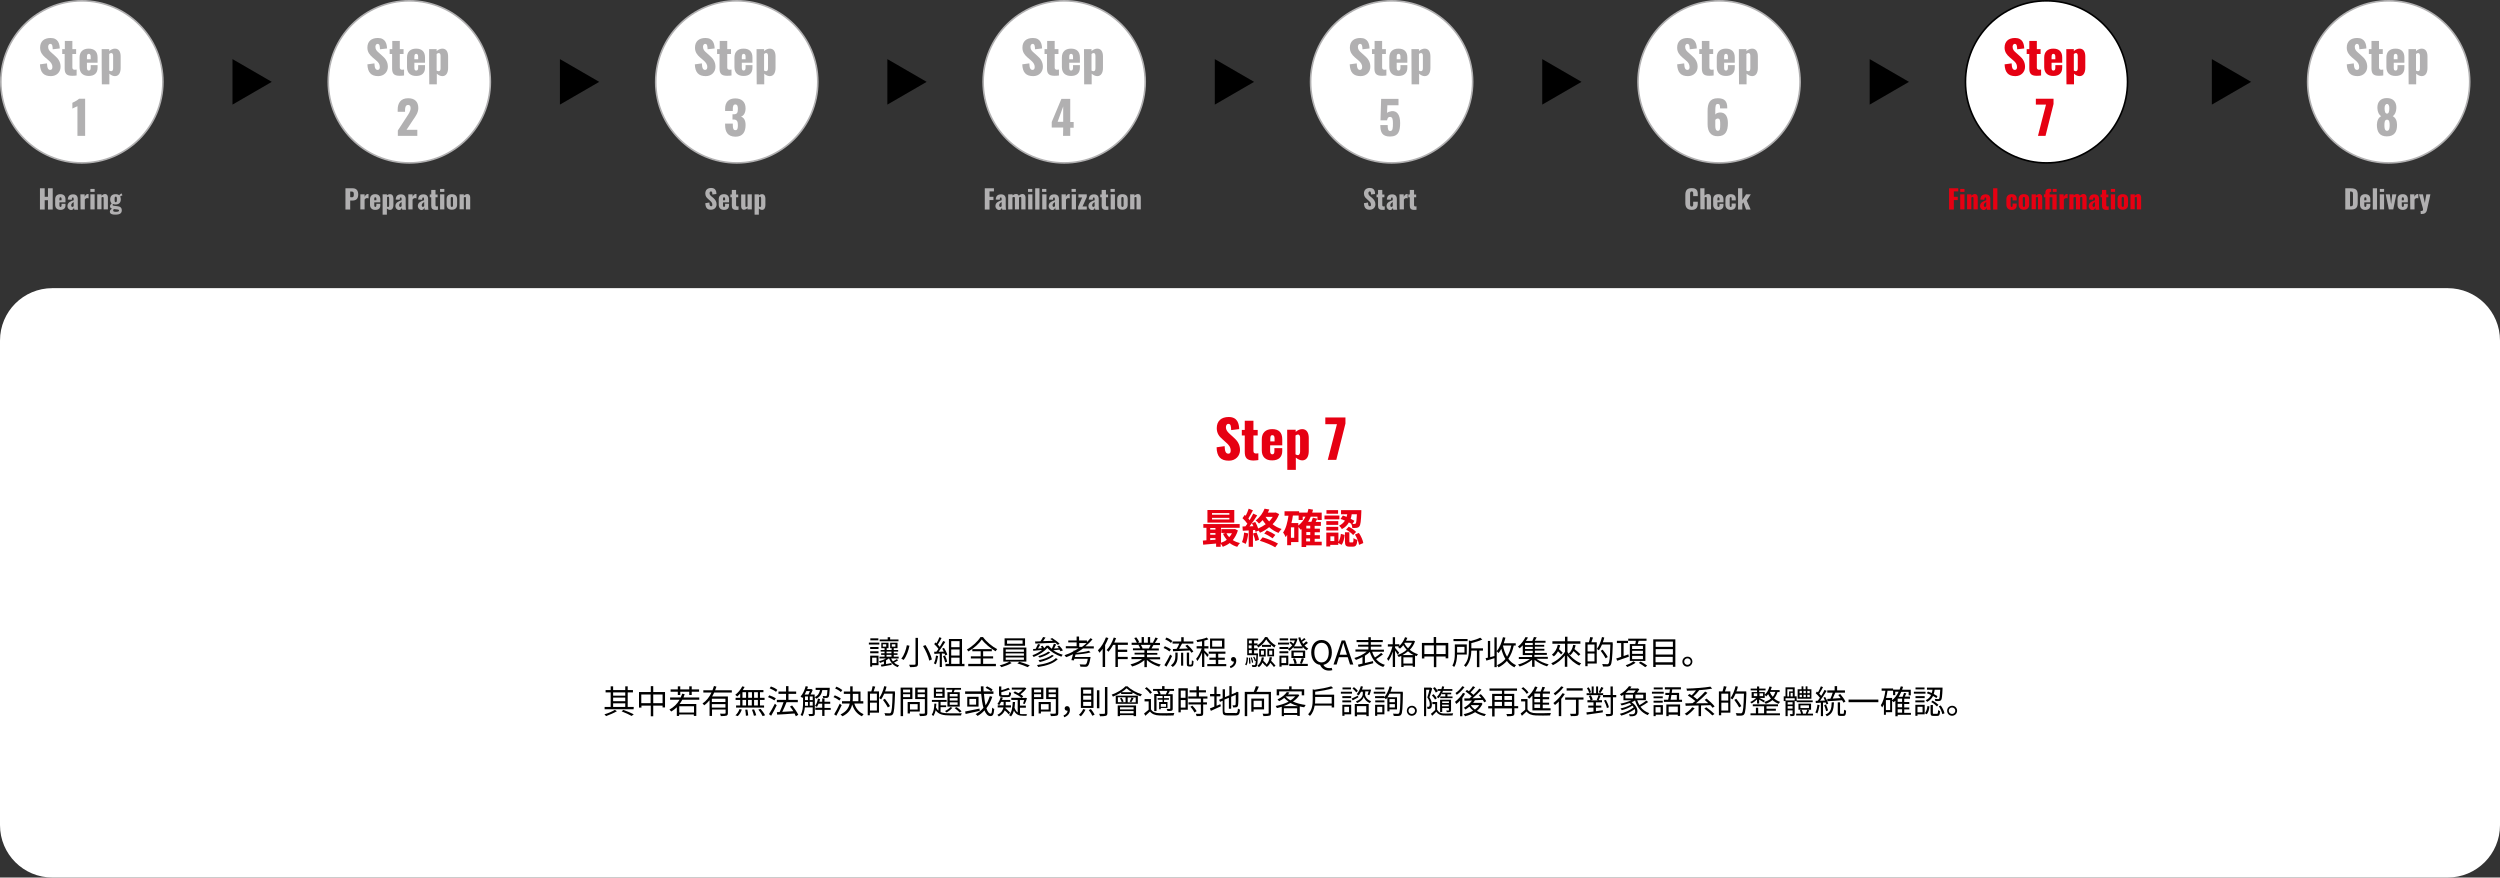 <?xml version="1.0" encoding="utf-8"?>
<!-- Generator: Adobe Illustrator 27.4.1, SVG Export Plug-In . SVG Version: 6.00 Build 0)  -->
<svg version="1.1" id="_レイヤー_1" xmlns="http://www.w3.org/2000/svg" xmlns:xlink="http://www.w3.org/1999/xlink" x="0px"
	 y="0px" viewBox="0 0 1527 536" style="enable-background:new 0 0 1527 536;" xml:space="preserve">
<rect x="0" y="0" width="1527" height="536" fill="#333333" stroke="none"/>
<style type="text/css">
	.st0{fill:#FFFFFF;}
	.st1{fill:#FFFFFF;stroke:#B1B0B1;}
	.st2{fill:#FFFFFF;stroke:#000000;}
	.st3{fill:#B1B0B1;}
	.st4{fill:#E60012;}
</style>
<path class="st0" d="M32,176h1463c17.7,0,32,14.3,32,32v296c0,17.7-14.3,32-32,32H32c-17.7,0-32-14.3-32-32V208
	C0,190.3,14.3,176,32,176z"/>
<path d="M166,50l-24,13.9V36.1L166,50L166,50z"/>
<path d="M366,50l-24,13.9V36.1L366,50L366,50z"/>
<path d="M566,50l-24,13.9V36.1L566,50L566,50z"/>
<path d="M766,50l-24,13.9V36.1L766,50L766,50z"/>
<path d="M966,50l-24,13.9V36.1L966,50L966,50z"/>
<path d="M1166,50l-24,13.9V36.1L1166,50L1166,50z"/>
<path d="M1375,50l-24,13.9V36.1L1375,50L1375,50z"/>
<circle class="st1" cx="650" cy="50" r="49.5"/>
<circle class="st1" cx="850" cy="50" r="49.5"/>
<circle class="st1" cx="1050" cy="50" r="49.5"/>
<circle class="st2" cx="1250" cy="50" r="49.5"/>
<circle class="st1" cx="1459" cy="50" r="49.5"/>
<circle class="st1" cx="450" cy="50" r="49.5"/>
<circle class="st1" cx="250" cy="50" r="49.5"/>
<circle class="st1" cx="50" cy="50" r="49.5"/>
<g>
	<path class="st3" d="M24.4,115h2.9v5.2h2V115h2.9v13h-2.9v-5.7h-2v5.7h-2.9C24.4,128,24.4,115,24.4,115z"/>
	<path class="st3" d="M33.7,125.1v-3.4c0-2,1.2-3.1,3.2-3.1s3.1,1.1,3.1,3.1v1.9h-3.7v1.8c0,0.7,0.3,1,0.6,1s0.7-0.2,0.7-0.9v-1H40
		v0.9c0,1.9-1.2,2.8-3.1,2.8C34.9,128.2,33.7,127,33.7,125.1z M37.6,122.3v-0.9c0-0.7-0.3-0.9-0.7-0.9s-0.6,0.2-0.6,1.1v0.8
		C36.3,122.3,37.6,122.3,37.6,122.3z"/>
	<path class="st3" d="M41.2,125.9c0-2.3,2.1-3,3.8-3.6v-0.9c0-0.5-0.1-0.8-0.5-0.8s-0.6,0.3-0.6,0.7l-0.1,0.7l-2.4-0.1
		c0.1-2.2,1.2-3.2,3.3-3.2c1.9,0,2.8,1.2,2.8,2.8v4.3c0,1.2,0.1,1.9,0.2,2.3h-2.3c-0.1-0.5-0.2-1.2-0.2-1.3
		c-0.2,0.8-0.8,1.5-1.8,1.5C41.9,128.1,41.2,127,41.2,125.9L41.2,125.9z M45,125.9v-2.5c-0.9,0.5-1.5,1.1-1.5,2c0,0.6,0.3,1,0.7,1
		C44.6,126.4,44.8,126.2,45,125.9z"/>
	<path class="st3" d="M49.1,118.7h2.6v1.5c0.6-1.1,1.1-1.7,2-1.7c0.2,0,0.3,0,0.4,0.1v2.6c-0.2-0.1-0.5-0.2-0.8-0.2
		c-0.6,0-1.1,0.3-1.5,0.9v6h-2.6L49.1,118.7L49.1,118.7z"/>
	<path class="st3" d="M55.2,115.4h2.6v1.8h-2.6V115.4z M55.2,118.7h2.6v9.2h-2.6V118.7z"/>
	<path class="st3" d="M59.4,118.7H62v0.9c0.7-0.7,1.4-1.1,2.2-1.1c1.1,0,1.7,0.9,1.7,2.2v7.2h-2.6V121c0-0.4-0.1-0.7-0.5-0.7
		c-0.2,0-0.5,0.1-0.8,0.3v7.2h-2.6L59.4,118.7L59.4,118.7z"/>
	<path class="st3" d="M67.1,129.3c0-0.9,0.6-1.5,1.4-1.8c-0.8-0.2-1.3-0.7-1.3-1.5c0-0.7,0.4-1.2,1-1.8c-0.6-0.5-0.9-1.3-0.9-2.4
		c0-2.1,1.2-3.2,3.3-3.2c1,0,1.7,0.2,2.2,0.7c0.2-0.4,0.6-0.7,1.1-1l0.3-0.2l0.6,1.2c-0.3,0.1-1,0.4-1.4,0.7
		c0.2,0.5,0.4,1.1,0.4,1.7c0,2-1.1,3.2-3.2,3.2c-0.6,0-1.1-0.1-1.6-0.3c-0.1,0.2-0.2,0.3-0.2,0.6c0,0.3,0.2,0.4,0.9,0.5l2.4,0.3
		c1.6,0.2,2.3,1.1,2.3,2.4c0,1.8-1.1,2.7-3.9,2.7C68.5,131.2,67.1,130.6,67.1,129.3L67.1,129.3z M72.7,128.6c0-0.4-0.3-0.6-1.4-0.7
		l-1.7-0.2c-0.3,0.2-0.5,0.5-0.5,0.9c0,0.5,0.5,0.8,1.8,0.8C72.1,129.3,72.7,129.2,72.7,128.6L72.7,128.6z M71.4,121.8
		c0-1.2-0.1-1.7-0.7-1.7s-0.7,0.4-0.7,1.7s0.1,1.7,0.7,1.7S71.4,123,71.4,121.8z"/>
</g>
<g>
	<path class="st3" d="M24.4,39.3l4.3-0.6c0.1,2.9,0.7,4,2,4c1,0,1.3-0.9,1.3-1.7c0-1.9-1-3-2.5-4.3l-2-1.7c-1.7-1.5-3-3.2-3-5.9
		c0-3.8,2.4-5.9,6.4-5.9c4.8,0,5.5,3.8,5.6,6.4l-4.3,0.5c-0.1-2-0.2-3.3-1.5-3.3c-0.9,0-1.3,1-1.3,1.8c0,1.7,0.9,2.6,2.2,3.7
		l1.9,1.7c2,1.7,3.5,3.7,3.5,6.8s-2.3,5.7-5.9,5.7C26.7,46.5,24.6,44.3,24.4,39.3L24.4,39.3z"/>
	<path class="st3" d="M39.5,41.8V33H38v-3h1.6v-5h4.6v5h2.3v3h-2.3v8.3c0,0.9,0.6,1.3,1.4,1.3c0.5,0,0.9-0.1,1.2-0.1v3.6
		c-0.5,0.1-1.7,0.2-2.7,0.2C40.4,46.3,39.5,44.7,39.5,41.8z"/>
	<path class="st3" d="M48.6,41v-5.9c0-3.5,2.1-5.4,5.6-5.4s5.4,1.9,5.4,5.4v3.2h-6.5v3.1c0,1.3,0.5,1.7,1.1,1.7s1.2-0.4,1.2-1.6
		v-1.7h4.2v1.6c0,3.3-2,5-5.4,5C50.7,46.4,48.6,44.5,48.6,41L48.6,41z M55.4,36.2v-1.6c0-1.3-0.5-1.7-1.2-1.7s-1.1,0.4-1.1,1.9v1.4
		L55.4,36.2L55.4,36.2z"/>
	<path class="st3" d="M62.1,30h4.6v1.2c1.1-1,2.4-1.5,3.5-1.5c2.5,0,3.5,2.1,3.5,4.8v7c0,3-1.2,5-3.5,5c-1.2,0-2.4-0.6-3.4-1.5v6.5
		h-4.6C62.1,51.5,62.1,30,62.1,30z M69.1,41.7v-7.6c0-0.9-0.3-1.7-1.1-1.7c-0.5,0-0.9,0.2-1.3,0.6v10.1c0.4,0.2,0.8,0.4,1.2,0.4
		C68.8,43.5,69.1,42.7,69.1,41.7L69.1,41.7z"/>
</g>
<path class="st3" d="M47.3,64.9c-0.8,0.4-2.2,0.9-3.1,1.4v-3.5c0.8-0.4,3.4-1.7,4.1-2.5H52V83h-4.7V64.9z"/>
<g>
	<path class="st3" d="M224.4,39.3l4.3-0.6c0.1,2.9,0.7,4,2,4c1,0,1.3-0.9,1.3-1.7c0-1.9-0.9-3-2.5-4.3l-2-1.7
		c-1.7-1.5-3.1-3.2-3.1-5.9c0-3.8,2.4-5.9,6.4-5.9c4.8,0,5.5,3.8,5.6,6.4l-4.3,0.5c-0.1-2-0.2-3.3-1.5-3.3c-0.9,0-1.3,1-1.3,1.8
		c0,1.7,0.9,2.6,2.2,3.7l1.9,1.7c2,1.7,3.5,3.7,3.5,6.8s-2.3,5.7-5.9,5.7C226.7,46.5,224.6,44.3,224.4,39.3L224.4,39.3z"/>
	<path class="st3" d="M239.5,41.8V33H238v-3h1.6v-5h4.6v5h2.3v3h-2.3v8.3c0,0.9,0.6,1.3,1.4,1.3c0.5,0,0.9-0.1,1.2-0.1v3.6
		c-0.5,0.1-1.6,0.2-2.7,0.2C240.4,46.3,239.5,44.7,239.5,41.8L239.5,41.8z"/>
	<path class="st3" d="M248.6,41v-5.9c0-3.5,2.1-5.4,5.6-5.4s5.4,1.9,5.4,5.4v3.2h-6.5v3.1c0,1.3,0.4,1.7,1.1,1.7s1.2-0.4,1.2-1.6
		v-1.7h4.2v1.6c0,3.3-2,5-5.4,5C250.7,46.4,248.6,44.5,248.6,41L248.6,41z M255.4,36.2v-1.6c0-1.3-0.5-1.7-1.2-1.7s-1.1,0.4-1.1,1.9
		v1.4L255.4,36.2L255.4,36.2z"/>
	<path class="st3" d="M262.1,30h4.6v1.2c1.1-1,2.4-1.5,3.5-1.5c2.5,0,3.5,2.1,3.5,4.8v7c0,3-1.2,5-3.5,5c-1.2,0-2.4-0.6-3.4-1.5v6.5
		h-4.6C262.1,51.5,262.1,30,262.1,30z M269.1,41.7v-7.6c0-0.9-0.3-1.7-1.1-1.7c-0.5,0-0.9,0.2-1.3,0.6v10.1c0.4,0.2,0.8,0.4,1.2,0.4
		C268.8,43.5,269.1,42.7,269.1,41.7L269.1,41.7z"/>
</g>
<path class="st3" d="M243,79.7l5.4-8.3c1.2-1.8,2.4-3.5,2.4-5.4c0-1.3-0.6-1.9-1.5-1.9c-1.5,0-1.9,1.4-1.9,3.1v1.1h-4.5V67
	c0-4,1.8-7,6.4-7c4.1,0,6.2,2.2,6.2,6c0,2.7-1.5,4.8-3.1,7.1l-4.1,6.2h6.6V83H243V79.7L243,79.7z"/>
<g>
	<path class="st3" d="M424.4,39.3l4.3-0.6c0.1,2.9,0.7,4,2,4c1,0,1.3-0.9,1.3-1.7c0-1.9-1-3-2.5-4.3l-2-1.7c-1.7-1.5-3-3.2-3-5.9
		c0-3.8,2.4-5.9,6.4-5.9c4.8,0,5.5,3.8,5.6,6.4l-4.3,0.5c-0.1-2-0.2-3.3-1.5-3.3c-0.9,0-1.3,1-1.3,1.8c0,1.7,0.9,2.6,2.2,3.7
		l1.9,1.7c2,1.7,3.5,3.7,3.5,6.8s-2.3,5.7-5.9,5.7C426.7,46.5,424.6,44.3,424.4,39.3L424.4,39.3z"/>
	<path class="st3" d="M439.5,41.8V33H438v-3h1.6v-5h4.6v5h2.3v3h-2.3v8.3c0,0.9,0.6,1.3,1.4,1.3c0.5,0,0.9-0.1,1.2-0.1v3.6
		c-0.5,0.1-1.6,0.2-2.7,0.2C440.4,46.3,439.5,44.7,439.5,41.8z"/>
	<path class="st3" d="M448.6,41v-5.9c0-3.5,2.1-5.4,5.6-5.4s5.4,1.9,5.4,5.4v3.2h-6.5v3.1c0,1.3,0.5,1.7,1.1,1.7s1.2-0.4,1.2-1.6
		v-1.7h4.2v1.6c0,3.3-2,5-5.4,5C450.7,46.4,448.6,44.5,448.6,41L448.6,41z M455.4,36.2v-1.6c0-1.3-0.5-1.7-1.2-1.7s-1.1,0.4-1.1,1.9
		v1.4L455.4,36.2L455.4,36.2z"/>
	<path class="st3" d="M462.1,30h4.6v1.2c1.1-1,2.4-1.5,3.5-1.5c2.5,0,3.5,2.1,3.5,4.8v7c0,3-1.2,5-3.5,5c-1.2,0-2.4-0.6-3.4-1.5v6.5
		h-4.6C462.1,51.5,462.1,30,462.1,30z M469.1,41.7v-7.6c0-0.9-0.3-1.7-1.1-1.7c-0.5,0-0.9,0.2-1.3,0.6v10.1c0.4,0.2,0.8,0.4,1.2,0.4
		C468.8,43.5,469.1,42.7,469.1,41.7L469.1,41.7z"/>
</g>
<path class="st3" d="M442.9,76.3v-0.8h4.7v0.8c0,2.3,0.4,3.2,1.6,3.2s1.5-1,1.5-3c0-2.2-0.5-3.4-2.4-3.5h-0.9v-3.2h0.8
	c2,0,2.5-1,2.5-3.3c0-1.8-0.4-2.7-1.6-2.7s-1.5,1.2-1.5,2.8v1.2h-4.7v-1.4c0-4.1,2.3-6.3,6.2-6.3s6.3,2.1,6.3,6.1
	c0,2.7-1.2,4.6-2.8,5c1.6,0.6,2.8,2,2.8,5.2c0,4.1-1.7,7.1-6.2,7.1C444.4,83.4,442.9,80.5,442.9,76.3z"/>
<g>
	<path class="st3" d="M624.4,39.3l4.3-0.6c0.1,2.9,0.7,4,2,4c1,0,1.3-0.9,1.3-1.7c0-1.9-1-3-2.5-4.3l-2-1.7c-1.7-1.5-3-3.2-3-5.9
		c0-3.8,2.4-5.9,6.4-5.9c4.8,0,5.5,3.8,5.6,6.4l-4.3,0.5c-0.1-2-0.2-3.3-1.5-3.3c-0.9,0-1.3,1-1.3,1.8c0,1.7,0.9,2.6,2.2,3.7
		l1.9,1.7c2,1.7,3.5,3.7,3.5,6.8s-2.3,5.7-5.9,5.7C626.7,46.5,624.6,44.3,624.4,39.3L624.4,39.3z"/>
	<path class="st3" d="M639.5,41.8V33H638v-3h1.6v-5h4.6v5h2.3v3h-2.3v8.3c0,0.9,0.6,1.3,1.4,1.3c0.5,0,0.9-0.1,1.2-0.1v3.6
		c-0.5,0.1-1.7,0.2-2.7,0.2C640.4,46.3,639.5,44.7,639.5,41.8z"/>
	<path class="st3" d="M648.6,41v-5.9c0-3.5,2.1-5.4,5.6-5.4s5.4,1.9,5.4,5.4v3.2h-6.5v3.1c0,1.3,0.5,1.7,1.1,1.7s1.2-0.4,1.2-1.6
		v-1.7h4.2v1.6c0,3.3-2,5-5.4,5C650.7,46.4,648.6,44.5,648.6,41L648.6,41z M655.4,36.2v-1.6c0-1.3-0.5-1.7-1.2-1.7s-1.1,0.4-1.1,1.9
		v1.4L655.4,36.2L655.4,36.2z"/>
	<path class="st3" d="M662.1,30h4.6v1.2c1.1-1,2.4-1.5,3.5-1.5c2.5,0,3.5,2.1,3.5,4.8v7c0,3-1.2,5-3.5,5c-1.2,0-2.4-0.6-3.4-1.5v6.5
		h-4.6L662.1,30L662.1,30z M669.1,41.7v-7.6c0-0.9-0.3-1.7-1.1-1.7c-0.5,0-0.9,0.2-1.3,0.6v10.1c0.4,0.2,0.8,0.4,1.2,0.4
		C668.8,43.5,669.1,42.7,669.1,41.7L669.1,41.7z"/>
</g>
<path class="st3" d="M649.4,77.9h-7v-3.4l5.9-14.1h5.4v14.1h2.1V78h-2.1v5h-4.4L649.4,77.9L649.4,77.9z M649.4,74.4V65l-3.4,9.4
	H649.4z"/>
<g>
	<path class="st3" d="M824.4,39.3l4.3-0.6c0.1,2.9,0.7,4,2,4c1,0,1.3-0.9,1.3-1.7c0-1.9-1-3-2.5-4.3l-2-1.7c-1.7-1.5-3-3.2-3-5.9
		c0-3.8,2.4-5.9,6.4-5.9c4.8,0,5.5,3.8,5.6,6.4l-4.3,0.5c-0.1-2-0.2-3.3-1.5-3.3c-0.9,0-1.3,1-1.3,1.8c0,1.7,0.9,2.6,2.2,3.7
		l1.9,1.7c2,1.7,3.5,3.7,3.5,6.8s-2.3,5.7-5.9,5.7C826.7,46.5,824.6,44.3,824.4,39.3L824.4,39.3z"/>
	<path class="st3" d="M839.5,41.8V33H838v-3h1.6v-5h4.6v5h2.3v3h-2.3v8.3c0,0.9,0.6,1.3,1.4,1.3c0.5,0,0.9-0.1,1.2-0.1v3.6
		c-0.5,0.1-1.7,0.2-2.7,0.2C840.4,46.3,839.5,44.7,839.5,41.8z"/>
	<path class="st3" d="M848.6,41v-5.9c0-3.5,2.1-5.4,5.6-5.4s5.4,1.9,5.4,5.4v3.2h-6.5v3.1c0,1.3,0.5,1.7,1.1,1.7s1.2-0.4,1.2-1.6
		v-1.7h4.2v1.6c0,3.3-2,5-5.4,5C850.7,46.4,848.6,44.5,848.6,41L848.6,41z M855.4,36.2v-1.6c0-1.3-0.5-1.7-1.2-1.7s-1.1,0.4-1.1,1.9
		v1.4L855.4,36.2L855.4,36.2z"/>
	<path class="st3" d="M862.1,30h4.6v1.2c1.1-1,2.4-1.5,3.5-1.5c2.5,0,3.5,2.1,3.5,4.8v7c0,3-1.2,5-3.5,5c-1.2,0-2.4-0.6-3.4-1.5v6.5
		h-4.6L862.1,30L862.1,30z M869.1,41.7v-7.6c0-0.9-0.3-1.7-1.1-1.7c-0.5,0-0.9,0.2-1.3,0.6v10.1c0.4,0.2,0.8,0.4,1.2,0.4
		C868.8,43.5,869.1,42.7,869.1,41.7L869.1,41.7z"/>
</g>
<path class="st3" d="M843.1,76.4h4.5c0,2.6,0.3,3.7,1.7,3.6s1.5-1.8,1.5-4.7c0-2.2-0.2-3.9-1.8-3.9c-1,0-1.5,0.6-1.8,2.1h-4
	l0.4-13.1h10.6v3.9h-6.8l-0.2,4.7c0.4-0.5,1.5-0.9,2.7-1.1c3.5-0.4,5.3,2.4,5.3,7.2s-0.9,8.3-6.2,8.3
	C844.1,83.4,843.1,80.6,843.1,76.4L843.1,76.4z"/>
<g>
	<path class="st3" d="M1024.4,39.3l4.3-0.6c0.1,2.9,0.7,4,2,4c1,0,1.3-0.9,1.3-1.7c0-1.9-0.9-3-2.5-4.3l-2-1.7
		c-1.7-1.5-3.1-3.2-3.1-5.9c0-3.8,2.4-5.9,6.4-5.9c4.8,0,5.5,3.8,5.6,6.4l-4.3,0.5c-0.1-2-0.2-3.3-1.5-3.3c-0.9,0-1.3,1-1.3,1.8
		c0,1.7,0.9,2.6,2.2,3.7l1.9,1.7c2,1.7,3.5,3.7,3.5,6.8s-2.3,5.7-5.9,5.7C1026.7,46.5,1024.6,44.3,1024.4,39.3L1024.4,39.3z"/>
	<path class="st3" d="M1039.5,41.8V33h-1.6v-3h1.6v-5h4.6v5h2.3v3h-2.3v8.3c0,0.9,0.6,1.3,1.4,1.3c0.5,0,0.9-0.1,1.2-0.1v3.6
		c-0.5,0.1-1.7,0.2-2.7,0.2C1040.4,46.3,1039.5,44.7,1039.5,41.8z"/>
	<path class="st3" d="M1048.6,41v-5.9c0-3.5,2.1-5.4,5.6-5.4s5.4,1.9,5.4,5.4v3.2h-6.5v3.1c0,1.3,0.4,1.7,1.1,1.7s1.2-0.4,1.2-1.6
		v-1.7h4.2v1.6c0,3.3-2,5-5.4,5C1050.7,46.4,1048.6,44.5,1048.6,41L1048.6,41z M1055.4,36.2v-1.6c0-1.3-0.5-1.7-1.2-1.7
		s-1.1,0.4-1.1,1.9v1.4L1055.4,36.2L1055.4,36.2z"/>
	<path class="st3" d="M1062.1,30h4.6v1.2c1.1-1,2.4-1.5,3.5-1.5c2.5,0,3.5,2.1,3.5,4.8v7c0,3-1.2,5-3.5,5c-1.2,0-2.4-0.6-3.4-1.5
		v6.5h-4.6C1062.1,51.5,1062.1,30,1062.1,30z M1069.1,41.7v-7.6c0-0.9-0.3-1.7-1.1-1.7c-0.5,0-0.9,0.2-1.3,0.6v10.1
		c0.4,0.2,0.8,0.4,1.2,0.4C1068.8,43.5,1069.1,42.7,1069.1,41.7L1069.1,41.7z"/>
</g>
<path class="st3" d="M1043,75.9v-8.2c0-4.4,1.2-7.7,6.2-7.7c4.3,0,5.8,2,5.8,5.8c0,0.1,0,0.3,0,0.4h-4.4c0-1.8-0.1-2.7-1.4-2.7
	s-1.5,1-1.5,4.5v2c0.4-0.8,1.5-1.2,2.8-1.3c3.6-0.1,4.9,2.8,4.9,6.5c0,4.8-1.4,8-6.2,8C1044.8,83.3,1043,80.2,1043,75.9L1043,75.9z
	 M1050.7,76.1c0-2.2,0-3.7-1.5-3.7c-0.7,0-1.3,0.5-1.5,0.9V77c0,1.5,0.3,2.9,1.6,2.9S1050.7,78.6,1050.7,76.1L1050.7,76.1z"/>
<g>
	<path class="st4" d="M1224.4,39.3l4.3-0.6c0.1,2.9,0.7,4,2,4c1,0,1.3-0.9,1.3-1.7c0-1.9-0.9-3-2.5-4.3l-2-1.7
		c-1.7-1.5-3.1-3.2-3.1-5.9c0-3.8,2.4-5.9,6.4-5.9c4.8,0,5.5,3.8,5.6,6.4l-4.3,0.5c-0.1-2-0.2-3.3-1.5-3.3c-0.9,0-1.3,1-1.3,1.8
		c0,1.7,0.9,2.6,2.2,3.7l1.9,1.7c2,1.7,3.5,3.7,3.5,6.8s-2.3,5.7-5.9,5.7C1226.7,46.5,1224.6,44.3,1224.4,39.3L1224.4,39.3z"/>
	<path class="st4" d="M1239.5,41.8V33h-1.6v-3h1.6v-5h4.6v5h2.3v3h-2.3v8.3c0,0.9,0.6,1.3,1.4,1.3c0.5,0,0.9-0.1,1.2-0.1v3.6
		c-0.5,0.1-1.7,0.2-2.7,0.2C1240.4,46.3,1239.5,44.7,1239.5,41.8z"/>
	<path class="st4" d="M1248.6,41v-5.9c0-3.5,2.1-5.4,5.6-5.4s5.4,1.9,5.4,5.4v3.2h-6.5v3.1c0,1.3,0.4,1.7,1.1,1.7s1.2-0.4,1.2-1.6
		v-1.7h4.2v1.6c0,3.3-2,5-5.4,5C1250.7,46.4,1248.6,44.5,1248.6,41L1248.6,41z M1255.4,36.2v-1.6c0-1.3-0.5-1.7-1.2-1.7
		s-1.1,0.4-1.1,1.9v1.4L1255.4,36.2L1255.4,36.2z"/>
	<path class="st4" d="M1262.1,30h4.6v1.2c1.1-1,2.4-1.5,3.5-1.5c2.5,0,3.5,2.1,3.5,4.8v7c0,3-1.2,5-3.5,5c-1.2,0-2.4-0.6-3.4-1.5
		v6.5h-4.6C1262.1,51.5,1262.1,30,1262.1,30z M1269.1,41.7v-7.6c0-0.9-0.3-1.7-1.1-1.7c-0.5,0-0.9,0.2-1.3,0.6v10.1
		c0.4,0.2,0.8,0.4,1.2,0.4C1268.8,43.5,1269.1,42.7,1269.1,41.7L1269.1,41.7z"/>
</g>
<path class="st4" d="M1249.7,63.9h-6.2v-3.6h10.8v3.2l-4.9,19.5h-4.6C1244.7,83,1249.7,63.9,1249.7,63.9z"/>
<g>
	<path class="st3" d="M1433.4,39.3l4.3-0.6c0.1,2.9,0.7,4,2,4c1,0,1.3-0.9,1.3-1.7c0-1.9-0.9-3-2.5-4.3l-2-1.7
		c-1.7-1.5-3.1-3.2-3.1-5.9c0-3.8,2.4-5.9,6.4-5.9c4.8,0,5.5,3.8,5.6,6.4l-4.3,0.5c-0.1-2-0.2-3.3-1.5-3.3c-0.9,0-1.3,1-1.3,1.8
		c0,1.7,0.9,2.6,2.2,3.7l1.9,1.7c2,1.7,3.5,3.7,3.5,6.8s-2.3,5.7-5.9,5.7C1435.7,46.5,1433.6,44.3,1433.4,39.3L1433.4,39.3z"/>
	<path class="st3" d="M1448.5,41.8V33h-1.6v-3h1.6v-5h4.6v5h2.3v3h-2.3v8.3c0,0.9,0.6,1.3,1.4,1.3c0.5,0,0.9-0.1,1.2-0.1v3.6
		c-0.5,0.1-1.7,0.2-2.7,0.2C1449.4,46.3,1448.5,44.7,1448.5,41.8z"/>
	<path class="st3" d="M1457.6,41v-5.9c0-3.5,2.1-5.4,5.6-5.4s5.4,1.9,5.4,5.4v3.2h-6.5v3.1c0,1.3,0.4,1.7,1.1,1.7s1.2-0.4,1.2-1.6
		v-1.7h4.2v1.6c0,3.3-2,5-5.4,5C1459.7,46.4,1457.6,44.5,1457.6,41L1457.6,41z M1464.4,36.2v-1.6c0-1.3-0.5-1.7-1.2-1.7
		s-1.1,0.4-1.1,1.9v1.4L1464.4,36.2L1464.4,36.2z"/>
	<path class="st3" d="M1471.1,30h4.6v1.2c1.1-1,2.4-1.5,3.5-1.5c2.5,0,3.5,2.1,3.5,4.8v7c0,3-1.2,5-3.5,5c-1.2,0-2.4-0.6-3.4-1.5
		v6.5h-4.6C1471.1,51.5,1471.1,30,1471.1,30z M1478.1,41.7v-7.6c0-0.9-0.3-1.7-1.1-1.7c-0.5,0-0.9,0.2-1.3,0.6v10.1
		c0.4,0.2,0.8,0.4,1.2,0.4C1477.8,43.5,1478.1,42.7,1478.1,41.7L1478.1,41.7z"/>
</g>
<path class="st3" d="M1451.8,76.2c0.1-2.3,0.8-4.3,2.6-5.2c-1.2-0.8-2.2-2.4-2.3-5c-0.1-3.8,2-6.1,5.8-6.1s5.9,2.3,5.8,6.1
	c-0.1,2.6-1,4.1-2.2,5c1.8,0.9,2.6,2.9,2.6,5.2c0.1,4.2-1.6,7.1-6.2,7.1S1451.8,80.4,1451.8,76.2L1451.8,76.2z M1459.6,76.6
	c0-1.7-0.1-3.5-1.6-3.5s-1.6,1.8-1.6,3.5c0,1.3,0.1,3.3,1.6,3.3S1459.6,77.9,1459.6,76.6z M1459.4,66c0-1.5-0.5-2.5-1.4-2.5
	s-1.5,1-1.5,2.5c0,2.3,0.5,3.4,1.5,3.4S1459.4,68.2,1459.4,66z"/>
<g>
	<path class="st3" d="M211,115h4.4c2.3,0,3.4,1.4,3.4,3.8c0,3-1.6,3.7-3.8,3.7h-1.1v5.5H211V115L211,115z M214.9,120.5
		c1.1,0,1.2-0.6,1.2-1.8c0-1-0.1-1.7-1.3-1.7h-0.9v3.4L214.9,120.5L214.9,120.5z"/>
	<path class="st3" d="M220.1,118.7h2.6v1.5c0.6-1.1,1.1-1.7,2-1.7c0.2,0,0.3,0,0.4,0.1v2.6c-0.2-0.1-0.5-0.2-0.9-0.2
		c-0.6,0-1.1,0.3-1.5,0.9v6h-2.6V118.7L220.1,118.7z"/>
	<path class="st3" d="M226,125.1v-3.4c0-2,1.2-3.1,3.2-3.1s3.1,1.1,3.1,3.1v1.9h-3.7v1.8c0,0.7,0.3,1,0.6,1s0.7-0.2,0.7-0.9v-1h2.4
		v0.9c0,1.9-1.1,2.8-3.1,2.8S226,127,226,125.1L226,125.1z M229.9,122.3v-0.9c0-0.7-0.3-0.9-0.7-0.9s-0.6,0.2-0.6,1.1v0.8
		C228.5,122.3,229.9,122.3,229.9,122.3z"/>
	<path class="st3" d="M233.7,118.7h2.6v0.7c0.6-0.6,1.4-0.8,2-0.8c1.4,0,2,1.2,2,2.7v4c0,1.7-0.7,2.9-2,2.9c-0.7,0-1.4-0.3-2-0.9
		v3.8h-2.6V118.7L233.7,118.7z M237.7,125.4v-4.3c0-0.5-0.2-1-0.6-1c-0.3,0-0.5,0.1-0.7,0.3v5.8c0.2,0.1,0.4,0.2,0.7,0.2
		C237.5,126.5,237.7,126,237.7,125.4z"/>
	<path class="st3" d="M241.5,125.9c0-2.3,2.1-3,3.8-3.6v-0.9c0-0.5-0.1-0.8-0.5-0.8s-0.6,0.3-0.6,0.7l-0.1,0.7l-2.4-0.1
		c0.1-2.2,1.1-3.2,3.3-3.2c1.9,0,2.8,1.2,2.8,2.8v4.3c0,1.2,0.1,1.9,0.2,2.3h-2.3c-0.1-0.5-0.2-1.2-0.2-1.3
		c-0.2,0.8-0.8,1.5-1.8,1.5C242.2,128.1,241.5,127,241.5,125.9L241.5,125.9z M245.3,125.9v-2.5c-0.9,0.5-1.5,1.1-1.5,2
		c0,0.6,0.3,1,0.7,1S245.1,126.2,245.3,125.9z"/>
	<path class="st3" d="M249.4,118.7h2.6v1.5c0.6-1.1,1.1-1.7,2-1.7c0.2,0,0.3,0,0.4,0.1v2.6c-0.2-0.1-0.5-0.2-0.9-0.2
		c-0.6,0-1.1,0.3-1.5,0.9v6h-2.6V118.7L249.4,118.7z"/>
	<path class="st3" d="M255.2,125.9c0-2.3,2.1-3,3.8-3.6v-0.9c0-0.5-0.1-0.8-0.5-0.8s-0.6,0.3-0.6,0.7l-0.1,0.7l-2.4-0.1
		c0.1-2.2,1.1-3.2,3.3-3.2c1.9,0,2.8,1.2,2.8,2.8v4.3c0,1.2,0.1,1.9,0.2,2.3h-2.3c-0.1-0.5-0.2-1.2-0.2-1.3
		c-0.2,0.8-0.8,1.5-1.8,1.5C256,128.1,255.3,127,255.2,125.9L255.2,125.9z M259.1,125.9v-2.5c-0.9,0.5-1.5,1.1-1.5,2
		c0,0.6,0.3,1,0.7,1C258.6,126.4,258.9,126.2,259.1,125.9z"/>
	<path class="st3" d="M263.4,125.5v-5h-0.9v-1.7h0.9V116h2.6v2.8h1.3v1.7H266v4.8c0,0.5,0.3,0.8,0.8,0.8c0.3,0,0.5,0,0.7-0.1v2.1
		c-0.3,0.1-0.9,0.1-1.6,0.1C263.9,128.1,263.4,127.2,263.4,125.5L263.4,125.5z"/>
	<path class="st3" d="M268.8,115.4h2.6v1.8h-2.6V115.4z M268.8,118.7h2.6v9.2h-2.6V118.7z"/>
	<path class="st3" d="M272.8,125.1v-3.5c0-2,1.2-3,3.2-3s3.2,1,3.2,3v3.5c0,2-1.3,3-3.2,3S272.8,127.1,272.8,125.1z M276.7,125.3
		v-3.9c0-0.7-0.1-1.1-0.7-1.1s-0.7,0.4-0.7,1.1v3.9c0,0.7,0.2,1.1,0.7,1.1S276.7,126,276.7,125.3z"/>
	<path class="st3" d="M280.7,118.7h2.6v0.9c0.7-0.7,1.4-1.1,2.2-1.1c1.1,0,1.7,0.9,1.7,2.2v7.2h-2.6V121c0-0.4-0.1-0.7-0.5-0.7
		c-0.2,0-0.5,0.1-0.8,0.3v7.2h-2.6L280.7,118.7L280.7,118.7z"/>
</g>
<g>
	<path class="st3" d="M601.5,115h5.6v1.9h-2.7v3.3h2.4v2h-2.4v5.8h-2.9L601.5,115L601.5,115z"/>
	<path class="st3" d="M608,125.9c0-2.3,2.1-3,3.8-3.6v-0.9c0-0.5-0.1-0.8-0.5-0.8s-0.6,0.3-0.6,0.7l-0.1,0.7l-2.4-0.1
		c0.1-2.2,1.2-3.2,3.3-3.2c1.9,0,2.8,1.2,2.8,2.8v4.3c0,1.2,0.1,1.9,0.2,2.3h-2.3c-0.1-0.5-0.2-1.2-0.2-1.3
		c-0.2,0.8-0.8,1.5-1.8,1.5C608.8,128.1,608,127,608,125.9L608,125.9z M611.8,125.9v-2.5c-0.9,0.5-1.5,1.1-1.5,2c0,0.6,0.3,1,0.7,1
		S611.7,126.2,611.8,125.9L611.8,125.9z"/>
	<path class="st3" d="M615.9,118.7h2.6v0.7c0.7-0.7,1.4-0.9,2.2-0.9s1.3,0.4,1.6,1.1c0.7-0.8,1.5-1.1,2.3-1.1c1.1,0,1.8,0.8,1.8,2.2
		v7.2h-2.6V121c0-0.5-0.2-0.7-0.5-0.7c-0.2,0-0.6,0.1-0.9,0.3v7.3h-2.5V121c0-0.5-0.2-0.7-0.6-0.7c-0.2,0-0.6,0.1-0.9,0.3v7.3h-2.6
		v-9.2H615.9z"/>
	<path class="st3" d="M627.9,115.4h2.6v1.8h-2.6V115.4z M628,118.7h2.6v9.2H628V118.7z"/>
	<path class="st3" d="M632.3,115h2.6v13h-2.6V115z"/>
	<path class="st3" d="M636.5,115.4h2.6v1.8h-2.6V115.4z M636.6,118.7h2.6v9.2h-2.6V118.7z"/>
	<path class="st3" d="M640.5,125.9c0-2.3,2.1-3,3.8-3.6v-0.9c0-0.5-0.1-0.8-0.5-0.8s-0.6,0.3-0.6,0.7l-0.1,0.7l-2.4-0.1
		c0.1-2.2,1.2-3.2,3.3-3.2c1.9,0,2.8,1.2,2.8,2.8v4.3c0,1.2,0.1,1.9,0.2,2.3h-2.3c-0.1-0.5-0.2-1.2-0.2-1.3
		c-0.2,0.8-0.8,1.5-1.8,1.5C641.3,128.1,640.5,127,640.5,125.9L640.5,125.9z M644.4,125.9v-2.5c-0.9,0.5-1.5,1.1-1.5,2
		c0,0.6,0.3,1,0.7,1C643.9,126.4,644.2,126.2,644.4,125.9L644.4,125.9z"/>
	<path class="st3" d="M648.4,118.7h2.6v1.5c0.6-1.1,1.1-1.7,2-1.7c0.2,0,0.3,0,0.4,0.1v2.6c-0.2-0.1-0.5-0.2-0.8-0.2
		c-0.6,0-1.1,0.3-1.5,0.9v6h-2.6L648.4,118.7L648.4,118.7z"/>
	<path class="st3" d="M654.5,115.4h2.6v1.8h-2.6V115.4z M654.6,118.7h2.6v9.2h-2.6V118.7z"/>
	<path class="st3" d="M658.5,126.3l2.5-5.7h-2.3v-1.9h5.1v1.6l-2.6,5.8h2.6v1.9h-5.3V126.3L658.5,126.3z"/>
	<path class="st3" d="M664.8,125.9c0-2.3,2.1-3,3.8-3.6v-0.9c0-0.5-0.1-0.8-0.5-0.8s-0.6,0.3-0.6,0.7l-0.1,0.7l-2.4-0.1
		c0.1-2.2,1.2-3.2,3.3-3.2c1.9,0,2.8,1.2,2.8,2.8v4.3c0,1.2,0.1,1.9,0.2,2.3H669c-0.1-0.5-0.2-1.2-0.2-1.3c-0.2,0.8-0.8,1.5-1.8,1.5
		C665.5,128.1,664.8,127,664.8,125.9L664.8,125.9z M668.6,125.9v-2.5c-0.9,0.5-1.5,1.1-1.5,2c0,0.6,0.3,1,0.7,1
		S668.4,126.2,668.6,125.9L668.6,125.9z"/>
	<path class="st3" d="M672.9,125.5v-5H672v-1.7h0.9V116h2.6v2.8h1.3v1.7h-1.3v4.8c0,0.5,0.3,0.8,0.8,0.8c0.3,0,0.5,0,0.7-0.1v2.1
		c-0.3,0.1-0.9,0.1-1.6,0.1C673.4,128.1,672.9,127.2,672.9,125.5z"/>
	<path class="st3" d="M678.3,115.4h2.6v1.8h-2.6V115.4z M678.4,118.7h2.6v9.2h-2.6V118.7z"/>
	<path class="st3" d="M682.4,125.1v-3.5c0-2,1.2-3,3.2-3s3.2,1,3.2,3v3.5c0,2-1.3,3-3.2,3S682.4,127.1,682.4,125.1z M686.3,125.3
		v-3.9c0-0.7-0.1-1.1-0.7-1.1s-0.7,0.4-0.7,1.1v3.9c0,0.7,0.2,1.1,0.7,1.1S686.3,126,686.3,125.3z"/>
	<path class="st3" d="M690.3,118.7h2.6v0.9c0.7-0.7,1.4-1.1,2.2-1.1c1.1,0,1.7,0.9,1.7,2.2v7.2h-2.6V121c0-0.4-0.1-0.7-0.5-0.7
		c-0.2,0-0.5,0.1-0.8,0.3v7.2h-2.6L690.3,118.7L690.3,118.7z"/>
</g>
<g>
	<path class="st3" d="M833.1,124.1l2.5-0.4c0,1.7,0.4,2.3,1.1,2.3c0.6,0,0.7-0.5,0.7-0.9c0-1.1-0.5-1.7-1.4-2.5l-1.1-1
		c-1-0.8-1.8-1.8-1.8-3.4c0-2.2,1.4-3.4,3.6-3.4c2.8,0,3.2,2.2,3.2,3.7l-2.5,0.3c0-1.2-0.1-1.9-0.8-1.9c-0.5,0-0.8,0.6-0.8,1
		c0,1,0.5,1.5,1.2,2.1l1.1,0.9c1.1,1,2,2.1,2,3.9s-1.3,3.3-3.4,3.3C834.4,128.2,833.2,127,833.1,124.1L833.1,124.1z"/>
	<path class="st3" d="M841.7,125.5v-5h-0.9v-1.7h0.9V116h2.6v2.8h1.3v1.7h-1.3v4.8c0,0.5,0.3,0.8,0.8,0.8c0.3,0,0.5,0,0.7-0.1v2.1
		c-0.3,0.1-0.9,0.1-1.6,0.1C842.2,128.1,841.7,127.2,841.7,125.5z"/>
	<path class="st3" d="M846.9,125.9c0-2.3,2.1-3,3.8-3.6v-0.9c0-0.5-0.1-0.8-0.5-0.8s-0.6,0.3-0.6,0.7l-0.1,0.7l-2.4-0.1
		c0.1-2.2,1.2-3.2,3.3-3.2c1.9,0,2.8,1.2,2.8,2.8v4.3c0,1.2,0.1,1.9,0.2,2.3H851c-0.1-0.5-0.2-1.2-0.2-1.3c-0.2,0.8-0.8,1.5-1.8,1.5
		C847.6,128.1,846.9,127,846.9,125.9L846.9,125.9z M850.7,125.9v-2.5c-0.9,0.5-1.5,1.1-1.5,2c0,0.6,0.3,1,0.7,1
		C850.3,126.4,850.5,126.2,850.7,125.9L850.7,125.9z"/>
	<path class="st3" d="M854.8,118.7h2.6v1.5c0.6-1.1,1.1-1.7,2-1.7c0.2,0,0.3,0,0.4,0.1v2.6c-0.2-0.1-0.5-0.2-0.8-0.2
		c-0.6,0-1.1,0.3-1.5,0.9v6h-2.6L854.8,118.7L854.8,118.7z"/>
	<path class="st3" d="M861.1,125.5v-5h-0.9v-1.7h0.9V116h2.6v2.8h1.3v1.7h-1.3v4.8c0,0.5,0.3,0.8,0.8,0.8c0.3,0,0.5,0,0.7-0.1v2.1
		c-0.3,0.1-1,0.1-1.6,0.1C861.6,128.1,861.1,127.2,861.1,125.5L861.1,125.5z"/>
</g>
<g>
	<path class="st3" d="M1029.4,123.9v-4.7c0-2.7,0.9-4.3,3.9-4.3s3.7,1.5,3.7,3.8v1.1h-2.8v-1.3c0-0.8,0-1.6-0.9-1.6s-1,0.8-1,1.6
		v6.1c0,0.9,0.1,1.6,1,1.6s0.9-0.8,0.9-1.6v-1.4h2.8v1.1c0,2.2-0.8,3.9-3.7,3.9S1029.4,126.5,1029.4,123.9L1029.4,123.9z"/>
	<path class="st3" d="M1038.5,115h2.6v4.5c0.7-0.7,1.4-1,2.3-1c1.1,0,1.7,0.9,1.7,2.2v7.2h-2.6V121c0-0.4-0.1-0.7-0.5-0.7
		c-0.2,0-0.5,0.1-0.8,0.3v7.2h-2.6L1038.5,115L1038.5,115z"/>
	<path class="st3" d="M1046.4,125.1v-3.4c0-2,1.2-3.1,3.2-3.1s3.1,1.1,3.1,3.1v1.9h-3.7v1.8c0,0.7,0.3,1,0.6,1s0.7-0.2,0.7-0.9v-1
		h2.4v0.9c0,1.9-1.2,2.8-3.1,2.8C1047.6,128.2,1046.4,127,1046.4,125.1L1046.4,125.1z M1050.3,122.3v-0.9c0-0.7-0.3-0.9-0.7-0.9
		s-0.6,0.2-0.6,1.1v0.8L1050.3,122.3L1050.3,122.3z"/>
	<path class="st3" d="M1053.9,125.1v-3.4c0-2,1.2-3.1,3.2-3.1s3.1,0.9,3.1,2.8v1h-2.5v-1.1c0-0.7-0.2-0.9-0.6-0.9s-0.6,0.3-0.6,1.1
		v3.8c0,0.8,0.2,1.1,0.6,1.1s0.6-0.2,0.6-0.9v-1.2h2.5v1.1c0,1.9-1.2,2.8-3.1,2.8S1053.9,127,1053.9,125.1L1053.9,125.1z"/>
	<path class="st3" d="M1061.6,115h2.6v7.2l2.3-3.5h2.9l-2.5,3.8l2.4,5.5h-2.8l-1.6-4.4l-0.7,0.9v3.5h-2.6L1061.6,115L1061.6,115z"/>
</g>
<g>
	<path class="st4" d="M1190.5,115h5.6v1.9h-2.7v3.3h2.4v2h-2.4v5.8h-2.9V115L1190.5,115z"/>
	<path class="st4" d="M1197.3,115.4h2.6v1.8h-2.6V115.4z M1197.3,118.7h2.6v9.2h-2.6V118.7z"/>
	<path class="st4" d="M1201.5,118.7h2.6v0.9c0.7-0.7,1.4-1.1,2.2-1.1c1.1,0,1.7,0.9,1.7,2.2v7.2h-2.6V121c0-0.4-0.1-0.7-0.5-0.7
		c-0.2,0-0.5,0.1-0.8,0.3v7.2h-2.6L1201.5,118.7L1201.5,118.7z"/>
	<path class="st4" d="M1209.4,125.9c0-2.3,2.1-3,3.8-3.6v-0.9c0-0.5-0.1-0.8-0.5-0.8s-0.6,0.3-0.6,0.7l-0.1,0.7l-2.4-0.1
		c0.1-2.2,1.2-3.2,3.3-3.2c1.9,0,2.8,1.2,2.8,2.8v4.3c0,1.2,0.1,1.9,0.2,2.3h-2.3c-0.1-0.5-0.2-1.2-0.2-1.3
		c-0.2,0.8-0.8,1.5-1.8,1.5C1210.1,128.1,1209.4,127,1209.4,125.9L1209.4,125.9z M1213.2,125.9v-2.5c-0.9,0.5-1.5,1.1-1.5,2
		c0,0.6,0.3,1,0.7,1C1212.8,126.4,1213,126.2,1213.2,125.9z"/>
	<path class="st4" d="M1217.4,115h2.6v13h-2.6V115z"/>
	<path class="st4" d="M1225.5,125.1v-3.4c0-2,1.2-3.1,3.2-3.1s3.1,0.9,3.1,2.8v1h-2.5v-1.1c0-0.7-0.2-0.9-0.6-0.9s-0.6,0.3-0.6,1.1
		v3.8c0,0.8,0.2,1.1,0.6,1.1s0.6-0.2,0.6-0.9v-1.2h2.5v1.1c0,1.9-1.2,2.8-3.1,2.8S1225.5,127,1225.5,125.1L1225.5,125.1z"/>
	<path class="st4" d="M1233,125.1v-3.5c0-2,1.2-3,3.2-3s3.2,1,3.2,3v3.5c0,2-1.3,3-3.2,3S1233,127.1,1233,125.1z M1236.9,125.3v-3.9
		c0-0.7-0.1-1.1-0.7-1.1s-0.7,0.4-0.7,1.1v3.9c0,0.7,0.2,1.1,0.7,1.1S1236.9,126,1236.9,125.3z"/>
	<path class="st4" d="M1240.9,118.7h2.6v0.9c0.7-0.7,1.4-1.1,2.2-1.1c1.1,0,1.7,0.9,1.7,2.2v7.2h-2.6V121c0-0.4-0.1-0.7-0.5-0.7
		c-0.2,0-0.5,0.1-0.8,0.3v7.2h-2.6L1240.9,118.7L1240.9,118.7z"/>
	<path class="st4" d="M1249.3,120.5h-0.9v-1.8h0.9V118c0-1.7,0.5-2.7,2.5-2.7c0.3,0,0.7,0,1.1,0.1v1.8c-0.1,0-0.2,0-0.4,0
		c-0.4,0-0.6,0.2-0.6,0.8v0.8h4.3v9.2h-2.6v-7.5h-1.7v7.5h-2.6L1249.3,120.5L1249.3,120.5z M1253.8,115.4h2.4v1.8h-2.4V115.4z"/>
	<path class="st4" d="M1257.9,118.7h2.6v1.5c0.6-1.1,1.1-1.7,2-1.7c0.2,0,0.3,0,0.4,0.1v2.6c-0.2-0.1-0.5-0.2-0.8-0.2
		c-0.6,0-1.1,0.3-1.5,0.9v6h-2.6L1257.9,118.7L1257.9,118.7z"/>
	<path class="st4" d="M1264,118.7h2.6v0.7c0.7-0.7,1.4-0.9,2.2-0.9s1.3,0.4,1.6,1.1c0.7-0.8,1.5-1.1,2.3-1.1c1.1,0,1.8,0.8,1.8,2.2
		v7.2h-2.6V121c0-0.5-0.2-0.7-0.5-0.7c-0.2,0-0.6,0.1-0.9,0.3v7.3h-2.5V121c0-0.5-0.2-0.7-0.6-0.7c-0.2,0-0.6,0.1-0.9,0.3v7.3h-2.6
		L1264,118.7L1264,118.7z"/>
	<path class="st4" d="M1275.8,125.9c0-2.3,2.1-3,3.8-3.6v-0.9c0-0.5-0.1-0.8-0.5-0.8s-0.6,0.3-0.6,0.7l-0.1,0.7l-2.4-0.1
		c0.1-2.2,1.2-3.2,3.3-3.2c1.9,0,2.8,1.2,2.8,2.8v4.3c0,1.2,0.1,1.9,0.2,2.3h-2.3c-0.1-0.5-0.2-1.2-0.2-1.3
		c-0.2,0.8-0.8,1.5-1.8,1.5C1276.5,128.1,1275.8,127,1275.8,125.9L1275.8,125.9z M1279.6,125.9v-2.5c-0.9,0.5-1.5,1.1-1.5,2
		c0,0.6,0.3,1,0.7,1C1279.2,126.4,1279.4,126.2,1279.6,125.9z"/>
	<path class="st4" d="M1283.9,125.5v-5h-0.9v-1.7h0.9V116h2.6v2.8h1.3v1.7h-1.3v4.8c0,0.5,0.3,0.8,0.8,0.8c0.3,0,0.5,0,0.7-0.1v2.1
		c-0.3,0.1-0.9,0.1-1.6,0.1C1284.4,128.1,1283.9,127.2,1283.9,125.5z"/>
	<path class="st4" d="M1289.3,115.4h2.6v1.8h-2.6V115.4z M1289.3,118.7h2.6v9.2h-2.6V118.7z"/>
	<path class="st4" d="M1293.4,125.1v-3.5c0-2,1.2-3,3.2-3s3.2,1,3.2,3v3.5c0,2-1.3,3-3.2,3S1293.4,127.1,1293.4,125.1z
		 M1297.3,125.3v-3.9c0-0.7-0.1-1.1-0.7-1.1s-0.7,0.4-0.7,1.1v3.9c0,0.7,0.2,1.1,0.7,1.1S1297.3,126,1297.3,125.3z"/>
	<path class="st4" d="M1301.3,118.7h2.6v0.9c0.7-0.7,1.4-1.1,2.2-1.1c1.1,0,1.7,0.9,1.7,2.2v7.2h-2.6V121c0-0.4-0.1-0.7-0.5-0.7
		c-0.2,0-0.5,0.1-0.8,0.3v7.2h-2.6L1301.3,118.7L1301.3,118.7z"/>
</g>
<g>
	<path class="st3" d="M1432.5,115h3.3c3.4,0,4.3,1.2,4.3,4.1v4.7c0,2.9-1,4.2-4.3,4.2h-3.3V115z M1435.8,126c1.3,0,1.4-0.6,1.4-1.7
		v-5.7c0-1.1-0.1-1.6-1.4-1.6h-0.4v9L1435.8,126L1435.8,126z"/>
	<path class="st3" d="M1441.5,125.1v-3.4c0-2,1.2-3.1,3.2-3.1s3.1,1.1,3.1,3.1v1.9h-3.7v1.8c0,0.7,0.3,1,0.6,1s0.7-0.2,0.7-0.9v-1
		h2.4v0.9c0,1.9-1.2,2.8-3.1,2.8C1442.7,128.2,1441.5,127,1441.5,125.1L1441.5,125.1z M1445.4,122.3v-0.9c0-0.7-0.3-0.9-0.7-0.9
		s-0.6,0.2-0.6,1.1v0.8L1445.4,122.3L1445.4,122.3z"/>
	<path class="st3" d="M1449.3,115h2.6v13h-2.6V115z"/>
	<path class="st3" d="M1453.6,115.4h2.6v1.8h-2.6V115.4z M1453.6,118.7h2.6v9.2h-2.6V118.7z"/>
	<path class="st3" d="M1457.2,118.7h2.5l0.8,5.9l0.7-5.9h2.5l-1.9,9.2h-2.7L1457.2,118.7z"/>
	<path class="st3" d="M1464.4,125.1v-3.4c0-2,1.2-3.1,3.2-3.1s3.1,1.1,3.1,3.1v1.9h-3.7v1.8c0,0.7,0.3,1,0.6,1s0.7-0.2,0.7-0.9v-1
		h2.4v0.9c0,1.9-1.2,2.8-3.1,2.8C1465.6,128.2,1464.4,127,1464.4,125.1L1464.4,125.1z M1468.3,122.3v-0.9c0-0.7-0.3-0.9-0.7-0.9
		s-0.6,0.2-0.6,1.1v0.8L1468.3,122.3L1468.3,122.3z"/>
	<path class="st3" d="M1472.1,118.7h2.6v1.5c0.6-1.1,1.1-1.7,2-1.7c0.2,0,0.3,0,0.4,0.1v2.6c-0.2-0.1-0.5-0.2-0.8-0.2
		c-0.6,0-1.1,0.3-1.5,0.9v6h-2.6L1472.1,118.7L1472.1,118.7z"/>
	<path class="st3" d="M1478.5,128.9c1,0,1.5-0.2,1.5-0.8c0-0.3-0.1-0.9-0.3-1.6l-2.2-7.8h2.4l1.2,5.3l0.9-5.3h2.5l-2.1,9.5
		c-0.4,1.9-1.6,2.5-3.2,2.5h-0.6L1478.5,128.9L1478.5,128.9z"/>
</g>
<g>
	<path class="st4" d="M743.1,273.2l4.9-0.7c0.1,3.4,0.8,4.6,2.3,4.6c1.2,0,1.4-1,1.4-1.9c0-2.1-1.1-3.4-2.8-4.9l-2.2-2
		c-2-1.7-3.5-3.6-3.5-6.8c0-4.4,2.8-6.8,7.3-6.8c5.5,0,6.3,4.3,6.4,7.4l-4.9,0.6c-0.1-2.3-0.2-3.8-1.7-3.8c-1.1,0-1.5,1.1-1.5,2
		c0,1.9,1,2.9,2.5,4.3l2.1,1.9c2.2,1.9,4,4.2,4,7.8s-2.7,6.5-6.8,6.5C745.6,281.4,743.2,278.9,743.1,273.2L743.1,273.2z"/>
	<path class="st4" d="M760.3,276v-10h-1.8v-3.4h1.8V257h5.3v5.6h2.6v3.4h-2.6v9.5c0,1.1,0.7,1.5,1.6,1.5c0.5,0,1-0.1,1.4-0.1v4.1
		c-0.6,0.1-1.9,0.3-3.1,0.3C761.3,281.2,760.3,279.3,760.3,276L760.3,276z"/>
	<path class="st4" d="M770.7,275.1v-6.8c0-4,2.4-6.2,6.4-6.2s6.1,2.1,6.1,6.2v3.7h-7.4v3.5c0,1.4,0.5,2,1.3,2s1.3-0.5,1.3-1.8v-2
		h4.8v1.8c0,3.7-2.3,5.7-6.1,5.7C773.1,281.3,770.7,279.1,770.7,275.1L770.7,275.1z M778.5,269.6v-1.9c0-1.5-0.6-1.9-1.4-1.9
		s-1.2,0.5-1.2,2.2v1.6L778.5,269.6L778.5,269.6z"/>
	<path class="st4" d="M786.2,262.5h5.2v1.3c1.2-1.1,2.7-1.7,4-1.7c2.8,0,4,2.4,4,5.4v8c0,3.5-1.4,5.7-4,5.7c-1.3,0-2.7-0.7-3.9-1.7
		v7.5h-5.2L786.2,262.5L786.2,262.5z M794.1,275.9v-8.6c0-1.1-0.4-1.9-1.3-1.9c-0.5,0-1.1,0.3-1.5,0.6v11.5c0.5,0.3,0.9,0.5,1.4,0.5
		C793.7,278,794.1,277,794.1,275.9L794.1,275.9z"/>
	<path class="st4" d="M816.6,259.1h-7.1V255h12.3v3.7l-5.6,22.2H811L816.6,259.1L816.6,259.1z"/>
</g>
<g>
	<path class="st3" d="M430.8,124.1l2.5-0.4c0,1.7,0.4,2.3,1.1,2.3c0.6,0,0.7-0.5,0.7-0.9c0-1.1-0.5-1.7-1.4-2.5l-1.1-1
		c-1-0.8-1.8-1.8-1.8-3.4c0-2.2,1.4-3.4,3.6-3.4c2.8,0,3.2,2.2,3.2,3.7l-2.5,0.3c0-1.2-0.1-1.9-0.9-1.9c-0.5,0-0.8,0.6-0.8,1
		c0,1,0.5,1.5,1.2,2.1l1.1,0.9c1.1,1,2,2.1,2,3.9s-1.3,3.3-3.4,3.3C432.1,128.2,430.9,127,430.8,124.1L430.8,124.1z"/>
	<path class="st3" d="M439,125.1v-3.4c0-2,1.2-3.1,3.2-3.1s3.1,1.1,3.1,3.1v1.9h-3.7v1.8c0,0.7,0.3,1,0.6,1s0.7-0.2,0.7-0.9v-1h2.4
		v0.9c0,1.9-1.1,2.8-3.1,2.8S439,127,439,125.1L439,125.1z M442.9,122.3v-0.9c0-0.7-0.3-0.9-0.7-0.9s-0.6,0.2-0.6,1.1v0.8
		C441.6,122.3,442.9,122.3,442.9,122.3z"/>
	<path class="st3" d="M447,125.5v-5h-0.9v-1.7h0.9V116h2.6v2.8h1.3v1.7h-1.3v4.8c0,0.5,0.3,0.8,0.8,0.8c0.3,0,0.5,0,0.7-0.1v2.1
		c-0.3,0.1-0.9,0.1-1.6,0.1C447.5,128.1,447,127.2,447,125.5L447,125.5z"/>
	<path class="st3" d="M452.7,126v-7.2h2.6v6.9c0,0.4,0.1,0.7,0.5,0.7c0.2,0,0.5-0.1,0.8-0.3v-7.4h2.6v9.2h-2.6v-0.8
		c-0.7,0.6-1.4,1-2.2,1C453.3,128.2,452.7,127.2,452.7,126L452.7,126z"/>
	<path class="st3" d="M460.9,118.7h2.6v0.7c0.6-0.6,1.4-0.8,2-0.8c1.4,0,2,1.2,2,2.7v4c0,1.7-0.7,2.9-2,2.9c-0.7,0-1.4-0.3-2-0.9
		v3.8h-2.6V118.7L460.9,118.7z M464.9,125.4v-4.3c0-0.5-0.2-1-0.6-1c-0.3,0-0.5,0.1-0.7,0.3v5.8c0.2,0.1,0.5,0.2,0.7,0.2
		C464.7,126.5,464.9,126,464.9,125.4z"/>
</g>
<g>
	<path class="st4" d="M756.1,324c-0.7,2.3-1.8,4.3-3.1,5.9c1.2,0.8,2.7,1.4,4.4,1.8c-0.6,0.5-1.3,1.6-1.7,2.3
		c-1.8-0.5-3.3-1.3-4.6-2.3c-1.3,1-2.7,1.7-4.2,2.3c-0.3-0.6-0.8-1.4-1.3-2v2h-2.8v-2c-2.9,0.3-5.7,0.5-7.9,0.7l-0.2-2.5
		c0.6,0,1.4-0.1,2.2-0.2v-7.6h-1.9v-2.3h22.2v2.3h-11.4v9.1c1.3-0.4,2.5-1,3.5-1.8c-0.9-1.1-1.7-2.3-2.3-3.7l1.6-0.5H746v-2.3h7.8
		l0.5-0.1L756.1,324z M753.9,319.2h-16.4v-7.7h16.4V319.2z M739.2,322.5v1h3.2v-1H739.2z M739.2,326.6h3.2v-1h-3.2V326.6z
		 M739.2,329.9c1-0.1,2.1-0.2,3.2-0.2v-1h-3.2V329.9z M750.9,313.4h-10.6v1h10.6V313.4z M750.9,316.3h-10.6v1h10.6V316.3z
		 M749.1,325.7c0.4,0.9,1,1.7,1.7,2.4c0.7-0.7,1.2-1.5,1.7-2.4H749.1z"/>
	<path class="st4" d="M762.4,325.8c-0.2,2.3-0.8,4.8-1.5,6.4c-0.5-0.3-1.6-0.8-2.3-1.1c0.7-1.5,1.1-3.7,1.3-5.8L762.4,325.8z
		 M781.3,314c-0.9,2.4-2.3,4.5-4,6.2c1.6,1.3,3.5,2.3,5.5,2.9c-0.6,0.6-1.5,1.7-1.9,2.4c-2.1-0.8-4-2-5.7-3.5
		c-1.7,1.4-3.7,2.6-5.6,3.4c-0.2-0.4-0.5-0.9-0.9-1.3l-1.8,0.8c-0.1-0.3-0.2-0.8-0.3-1.2l-1.3,0.1v10.2h-2.6v-10l-3.6,0.2l-0.2-2.6
		l1.8-0.1c0.4-0.5,0.8-1,1.2-1.6c-0.7-1.1-1.9-2.4-3-3.4l1.4-2c0.2,0.1,0.4,0.3,0.6,0.5c0.7-1.4,1.4-3,1.8-4.3l2.6,1
		c-0.9,1.7-1.9,3.6-2.8,5c0.3,0.4,0.6,0.7,0.8,1c0.8-1.4,1.6-2.8,2.2-4l2.4,1.1c-1.4,2.2-3.1,4.7-4.7,6.7l2.4-0.1
		c-0.3-0.6-0.6-1.2-0.9-1.8l2-0.8c0.7,1.2,1.4,2.7,1.8,4c1.6-0.7,3.2-1.6,4.6-2.6c-0.7-0.8-1.3-1.6-1.9-2.5
		c-0.7,0.8-1.4,1.5-2.2,2.1c-0.5-0.6-1.4-1.5-2-1.9c2.7-2.1,4.5-4.8,5.4-7.2l2.9,0.5c-0.3,0.6-0.6,1.3-0.9,1.9h4.4l0.4-0.1
		L781.3,314z M767.5,325.2c0.6,1.4,1.3,3.2,1.5,4.5l-2.2,0.8c-0.2-1.2-0.9-3.2-1.5-4.6L767.5,325.2z M771.2,328.2
		c3.2,0.9,7.1,2.5,9.4,3.8l-1.7,2.3c-2.2-1.4-6.1-3-9.4-4L771.2,328.2z M773.8,324c1.8,0.7,3.9,1.8,5.2,2.7l-1.7,2.1
		c-1.2-0.9-3.3-2.2-5.1-2.9L773.8,324z M773,315.7c0.6,1,1.3,1.9,2.2,2.8c0.8-0.9,1.6-1.8,2.2-2.8H773z"/>
	<path class="st4" d="M807.3,333.1h-9.5v1H795v-10.9c-0.2,0.2-0.4,0.3-0.5,0.4c-0.3-0.4-0.9-1.1-1.4-1.7v9.2h-4.5v1.9h-2.4v-6.3
		c-0.3,0.5-0.6,1-0.9,1.4c-0.3-0.7-1-2.2-1.6-2.8c1.8-2.5,2.7-6.3,3.3-10.3h-2.4v-2.7h8.9v0.8h5.1c0.2-0.8,0.5-1.5,0.6-2.3l2.8,0.5
		c-0.2,0.6-0.3,1.2-0.5,1.8h5.8v4.5h-2.6v-2h-4.1c-0.5,1.1-1,2.2-1.6,3.1h2c0.3-0.9,0.7-1.8,0.9-2.5l2.7,0.6c-0.3,0.7-0.6,1.3-1,2
		h3.2v2.4H803v1.7h3.2v2.2H803v1.8h3.2v2.2H803v1.8h4.3V333.1z M790.5,322.1h-2v6.4h2V322.1z M793,321c1.8-1.4,3.3-3.2,4.4-5.4h-1.7
		v2h-2.5v-2.7h-3.5c-0.2,1.6-0.5,3.1-0.9,4.6h4.2V321z M800.3,321.1h-2.4v1.7h2.4V321.1z M800.3,325h-2.4v1.8h2.4V325z M797.8,330.7
		h2.4v-1.8h-2.4V330.7z"/>
	<path class="st4" d="M818.1,317.2H809v-2.3h9.1V317.2z M817.4,331.2c0.9-1.2,1.4-3.2,1.6-5.1l2.3,0.6c-0.2,2.2-0.7,4.6-1.9,6.1
		l-2-1.2v1.2h-4.9v1h-2.4v-8.5h7.4V331.2z M817.4,320.6h-7.3v-2.3h7.3V320.6z M810.1,321.8h7.3v2.2h-7.3V321.8z M817.3,313.8h-7.1
		v-2.2h7.1V313.8z M815,327.6h-2.4v2.9h2.4V327.6z M820.2,314.9c0.8,0.2,1.5,0.5,2.3,0.8c0.1-0.5,0.3-1,0.4-1.6h-3.8v-2.5h12.4
		c0,0,0,0.8,0,1.1c-0.2,5.6-0.5,8-1.2,8.8c-0.5,0.6-0.9,0.8-1.6,0.9c-0.6,0.1-1.6,0.1-2.7,0.1c0-0.8-0.3-1.9-0.7-2.6
		c-0.4-0.3-0.9-0.5-1.4-0.8c-0.9,1.6-2.2,3-4.3,4.1c-0.3-0.7-1.1-1.6-1.7-2.1c1.7-0.8,2.8-1.9,3.6-3.1c-0.9-0.4-1.9-0.8-2.7-1
		L820.2,314.9z M826.1,331.3c0.5,0,0.6-0.3,0.6-2.6c0.5,0.4,1.7,0.9,2.4,1.1c-0.3,3.3-1,4.1-2.8,4.1h-2c-2.3,0-2.8-0.8-2.8-3.3v-5.5
		h2.7v5.4c0,0.7,0,0.8,0.5,0.8H826.1z M823.8,321.7c1.6,0.8,3.5,2.1,4.5,3.2l-1.8,1.9c-0.8-1-2.7-2.4-4.3-3.3L823.8,321.7z
		 M825.6,314.2c-0.1,0.9-0.3,1.8-0.6,2.7c0.9,0.4,1.7,0.9,2.3,1.2l-1.2,1.9c0.5,0,0.9,0,1.2,0c0.3,0,0.5,0,0.8-0.3
		c0.3-0.4,0.5-1.9,0.7-5.6H825.6z M830,325.5c1.3,1.9,2.4,4.4,2.7,6.2l-2.6,1.1c-0.2-1.7-1.3-4.4-2.5-6.3L830,325.5z"/>
</g>
<g>
	<path d="M537.1,393.7h-6.4v-1.2h6.4V393.7z M536.6,406.3h-3.9v0.9h-1.2v-6.7h5.1V406.3z M531.5,395.2h5.1v1.2h-5.1V395.2z
		 M531.5,397.8h5.1v1.2h-5.1V397.8z M536.5,391.1h-4.9v-1.2h4.9V391.1z M532.7,401.7v3.3h2.7v-3.3H532.7z M548.6,403.3
		c-0.7,0.5-1.7,1-2.5,1.4c0.8,0.8,1.9,1.4,3.1,1.7c-0.3,0.3-0.7,0.7-0.8,1.1c-2.6-0.9-4.3-2.7-5.3-5.3h-0.3c-0.5,0.4-1,0.8-1.6,1.1
		v2.3c1.1-0.2,2.2-0.4,3.3-0.6l0.1,1.1c-2.2,0.4-4.4,0.8-6.2,1.1l-0.4-1.2c0.5-0.1,1.2-0.2,1.9-0.3V404c-0.8,0.3-1.5,0.6-2.3,0.9
		c-0.2-0.2-0.5-0.7-0.7-1c1.5-0.4,3-0.9,4.2-1.7h-3.9v-1.1h3.1V400h-2.1v-1h2.1v-1h-2.4v-1h2.4v-1.1h-2v-3.3h4.4v3.3h-1.1v1.1h3
		v-1.1h-0.9v-3.3h4.5v3.3h-2.3v1.1h2.7v1h-2.7v1h2.3v1h-2.3v1.1h3v1.1h-4.6c0.3,0.6,0.6,1.2,1.1,1.8c0.8-0.4,1.8-1,2.4-1.4
		L548.6,403.3z M548.7,391.7h-11.4v-1.1h4.9v-1.4h1.5v1.4h5.1V391.7z M539.2,395h2.1v-1.5h-2.1V395z M541.5,399h3v-1h-3V399z
		 M541.5,401.1h3V400h-3V401.1z M544.7,395h2.2v-1.5h-2.2V395z"/>
	<path d="M555.5,394.4c-0.6,2.9-1.8,6.5-3.6,8.7c-0.4-0.3-1-0.6-1.4-0.8c1.8-2.1,2.9-5.5,3.4-8.2L555.5,394.4z M560.7,389.5v15.9
		c0,1.1-0.3,1.5-1,1.8c-0.7,0.2-2,0.3-3.8,0.3c-0.1-0.4-0.4-1.1-0.6-1.5c1.5,0.1,2.9,0,3.3,0c0.4,0,0.6-0.1,0.6-0.5v-15.9H560.7z
		 M565.3,394c1.8,2.8,3.4,6.4,3.9,8.8l-1.6,0.7c-0.5-2.4-2.1-6.1-3.8-8.9L565.3,394z"/>
	<path d="M573,400.7c-0.3,1.9-0.8,3.8-1.4,5.1c-0.2-0.2-0.8-0.5-1.2-0.6c0.7-1.2,1.1-3,1.3-4.8L573,400.7z M575.3,399.1v8.3H574
		v-8.2l-3.3,0.2l-0.1-1.3c0.4,0,0.9,0,1.3,0c0.4-0.5,0.9-1.1,1.3-1.8c-0.6-0.9-1.7-2-2.6-2.9l0.8-1c0.2,0.2,0.4,0.3,0.6,0.5
		c0.7-1.1,1.4-2.6,1.8-3.7l1.3,0.5c-0.7,1.3-1.5,2.9-2.3,4c0.5,0.5,0.9,1,1.2,1.4c0.8-1.3,1.6-2.6,2.1-3.6l1.3,0.6
		c-1.2,1.9-2.8,4.2-4.1,6c1,0,2.1-0.1,3.2-0.1c-0.3-0.6-0.6-1.2-1-1.8l1.1-0.5c0.8,1.3,1.7,3,2,4.1l-1.2,0.6
		c-0.1-0.3-0.2-0.7-0.4-1.1L575.3,399.1z M577.2,400.4c0.6,1.2,1.2,2.8,1.3,3.8l-1.2,0.4c-0.2-1-0.7-2.6-1.3-3.9L577.2,400.4z
		 M589.1,405.5v1.4h-11.6v-1.4h2.1v-15.2h8v15.2H589.1z M581,391.6v3.7h5.1v-3.7H581z M586.1,396.7H581v3.7h5.1V396.7z M581,405.5
		h5.1v-3.8H581V405.5z"/>
	<path d="M600.4,389.1c2.1,2.9,5.6,5.8,8.7,7.4c-0.4,0.4-0.7,0.9-1,1.3c-3.1-1.8-6.6-4.7-8.4-7.2c-1.6,2.4-4.8,5.4-8.2,7.3
		c-0.2-0.3-0.6-0.9-0.9-1.2c3.4-1.9,6.7-5,8.3-7.6H600.4z M600.5,405.5h7.8v1.4h-16.9v-1.4h7.6v-3.3h-6v-1.3h6v-3.1h-5.1v-1.3h11.9
		v1.3h-5.3v3.1h6.1v1.3h-6.1V405.5z"/>
	<path d="M616.6,404.1l1.3,0.9c-1.6,1-4.2,1.9-6.2,2.5c-0.3-0.3-0.7-0.8-1.1-1.1C612.7,405.9,615.3,404.9,616.6,404.1h-3.8v-8.6
		h14.1v8.6H616.6z M626.1,394.4h-12.5v-4.5h12.5V394.4z M614.3,398.1h11.1v-1.4h-11.1V398.1z M614.3,400.5h11.1v-1.4h-11.1V400.5z
		 M614.3,403h11.1v-1.4h-11.1V403z M624.6,391.1h-9.5v2.1h9.5V391.1z M622.7,404.2c2.1,0.6,4.7,1.6,6.3,2.2l-1.3,1.1
		c-1.5-0.7-4.2-1.7-6.3-2.3L622.7,404.2z"/>
	<path d="M647.7,397.8c-0.1-0.3-0.3-0.6-0.6-1c-1.3,0.1-2.6,0.3-3.8,0.4c1.8,1.2,3.9,2.2,5.8,2.7c-0.3,0.3-0.6,0.8-0.8,1.2
		c-3.1-1-6.7-3.1-8.6-5.4c-1.7,2.2-5,4.3-8.4,5.6c-0.1-0.3-0.4-0.8-0.7-1.1c2.2-0.7,4.2-1.9,5.9-3.2c-2,0.2-3.9,0.3-5.4,0.5
		l-0.1-1.1c0.5,0,1-0.1,1.6-0.1c0.5-0.9,1-2,1.4-2.9l1.4,0.3c-0.5,0.8-0.9,1.7-1.4,2.4l2.4-0.2c-0.2-0.4-0.5-0.7-0.7-1.1l1.1-0.4
		c0.4,0.4,0.7,1,1,1.5c0.5-0.5,1-1,1.4-1.5h1.3c0.5,0.6,1.1,1.2,1.7,1.7h0.3c0.4-0.9,0.9-2,1.2-2.9l1.4,0.4
		c-0.4,0.8-0.9,1.7-1.3,2.5c0.9-0.1,1.9-0.1,3-0.2c-0.3-0.4-0.7-0.8-1-1.1l1.1-0.5c0.9,0.9,1.9,2.1,2.3,3L647.7,397.8z M632.2,391.8
		c0.9,0,2.1,0,3.3-0.1c0.6-0.8,1.2-1.8,1.6-2.6l1.5,0.3c-0.5,0.8-1,1.5-1.5,2.2c1.9-0.1,4-0.1,6.1-0.2c-0.6-0.4-1.1-0.8-1.7-1.1
		l1.1-0.6c1.6,1,3.6,2.4,4.6,3.5l-1.1,0.7c-0.4-0.4-0.9-0.8-1.4-1.3c-4.5,0.2-9.2,0.4-12.3,0.5L632.2,391.8z M646.1,402.6
		c-2.5,2.6-7,4.1-12,4.8c-0.2-0.3-0.4-0.9-0.7-1.2c4.8-0.6,9.3-1.9,11.5-4.2L646.1,402.6z M641.5,398.6c-1.6,1.3-4.3,2.5-6.5,3.1
		c-0.2-0.3-0.6-0.7-0.9-0.9c2.1-0.6,4.8-1.6,6.2-2.8L641.5,398.6z M643.7,400.6c-2.1,1.7-5.5,3.1-8.6,3.8c-0.2-0.3-0.5-0.8-0.8-1.1
		c3-0.6,6.4-1.8,8.3-3.3L643.7,400.6z"/>
	<path d="M661.3,396.3c-1.3,0.9-2.6,1.7-4,2.5c2.9-0.3,6-0.7,7.8-1.3l1,1c-2.4,0.7-6,1.1-9.2,1.3c-0.1,0.5-0.2,1-0.4,1.5h9.6
		c0,0,0,0.4-0.1,0.7c-0.5,2.9-0.9,4.2-1.6,4.8c-0.4,0.4-0.8,0.5-1.5,0.5c-0.6,0-1.8,0-3-0.1c0-0.4-0.2-1-0.5-1.4
		c1.2,0.1,2.5,0.1,3,0.1c0.4,0,0.7,0,0.9-0.2c0.4-0.3,0.8-1.3,1.1-3.3h-8.2c-0.1,0.4-0.2,0.7-0.3,1l-1.5-0.2c0.3-0.9,0.7-2.3,1-3.6
		c-1.4,0.7-2.8,1.3-4.2,1.8c-0.2-0.3-0.7-0.9-1-1.2c1.9-0.6,3.8-1.4,5.5-2.4l0.1-0.5l0.6,0.1c0.8-0.4,1.6-0.9,2.4-1.4h-7.8v-1.3h6.6
		v-2.3h-5.1v-1.2h5.1v-2.4h1.5v2.4h4.8v1c0.8-0.8,1.6-1.6,2.2-2.4l1.2,0.7c-1.3,1.6-2.8,3-4.4,4.3h5.2v1.3H661.3z M660.9,395.1
		c1-0.7,1.9-1.5,2.8-2.3h-4.5v2.3H660.9z"/>
	<path d="M677,389.7c-0.5,1.4-1.3,2.9-2,4.3v13.4h-1.5v-11.1c-0.6,0.9-1.3,1.7-2,2.4c-0.1-0.3-0.6-1.2-0.9-1.5
		c2-1.9,3.8-4.9,4.9-7.9L677,389.7z M682.8,393.9v2.9h5.7v1.4h-5.7v3h6v1.4h-6v4.8h-1.5v-13.5h-1.4c-0.9,1.6-1.8,3-2.8,4.2
		c-0.2-0.3-0.8-0.8-1.2-1c1.8-1.9,3.4-4.7,4.4-7.7l1.4,0.4c-0.3,0.9-0.7,1.8-1.1,2.7h8.3v1.4H682.8z"/>
	<path d="M701.9,402.7c1.8,1.4,4.6,2.6,7.1,3.2c-0.3,0.3-0.8,0.9-1,1.3c-2.7-0.8-5.6-2.3-7.5-4.1v4.4h-1.5v-4.3
		c-1.9,1.7-4.8,3.2-7.5,3.9c-0.2-0.4-0.6-0.9-1-1.3c2.5-0.6,5.3-1.8,7.1-3.2h-6.5v-1.3h7.9v-1.5h-6v-1.1h6v-1.5h-7v-1.2h4.4
		c-0.2-0.6-0.6-1.4-1-2l0.7-0.1h-4.9v-1.3h3.2c-0.3-0.8-1-2-1.6-2.9l1.3-0.4c0.7,0.9,1.4,2.1,1.7,2.9l-1,0.4h2.5v-3.5h1.4v3.5h2.4
		v-3.5h1.4v3.5h2.4l-0.7-0.2c0.5-0.8,1.2-2.1,1.5-3l1.5,0.4c-0.6,1-1.2,2.1-1.8,2.9h3.1v1.3h-4c-0.4,0.8-0.8,1.5-1.2,2.1h4.5v1.2
		h-7.2v1.5h6.3v1.1h-6.3v1.5h8v1.3H701.9z M696.9,394c0.4,0.6,0.8,1.5,1,2l-0.6,0.1h4.7l-0.2-0.1c0.3-0.6,0.7-1.4,1-2.1H696.9z"/>
	<path d="M714.3,397.9c-0.8-0.7-2.3-1.6-3.6-2.1l0.8-1.1c1.3,0.5,2.9,1.3,3.7,2L714.3,397.9z M715.9,400.7c-1,2.1-2.3,4.6-3.4,6.5
		l-1.3-0.9c1-1.6,2.5-4.2,3.5-6.5L715.9,400.7z M715.2,392.7c-0.7-0.7-2.3-1.7-3.5-2.2l0.8-1.1c1.3,0.5,2.8,1.4,3.6,2.1L715.2,392.7
		z M717.9,398.6h1.4v2.1c0,2.2-0.3,4.8-3,6.7c-0.2-0.3-0.7-0.7-1.1-1c2.4-1.7,2.7-3.9,2.7-5.8V398.6z M716.4,396.4
		c0.7,0,1.5,0,2.3-0.1c0.6-0.9,1.2-2.2,1.6-3.2h-4.1v-1.3h5.3v-2.6h1.5v2.6h5.9v1.3H722c-0.5,1-1.2,2.2-1.8,3.2
		c1.7-0.1,3.6-0.1,5.4-0.2c-0.5-0.6-1.1-1.1-1.6-1.6l1.2-0.7c1.4,1.2,3,2.9,3.7,4.2l-1.2,0.7c-0.2-0.4-0.6-0.9-1-1.4
		c-3.7,0.2-7.5,0.4-10.2,0.5L716.4,396.4z M721.4,398.7h1.3v7.9h-1.3V398.7z M727.3,405.9c0.2,0,0.3,0,0.4-0.1
		c0.1-0.1,0.2-0.2,0.2-0.5c0-0.3,0.1-1,0.1-2c0.2,0.2,0.7,0.4,1,0.5c0,0.9-0.1,1.9-0.2,2.3c-0.1,0.4-0.3,0.6-0.5,0.8
		c-0.2,0.1-0.6,0.2-0.9,0.2h-1c-0.4,0-0.8-0.1-1.1-0.3c-0.3-0.3-0.4-0.6-0.4-1.8v-6.4h1.4v6.6c0,0.4,0,0.6,0.1,0.7
		c0.1,0.1,0.2,0.1,0.3,0.1H727.3z"/>
	<path d="M737.4,401.3c-0.3-0.6-1.1-1.7-1.8-2.5v8.6h-1.4v-8.8c-0.8,2-1.9,4-2.9,5.2c-0.1-0.4-0.5-1-0.7-1.4c1.3-1.4,2.6-4,3.4-6.3
		h-3.1v-1.4h3.3v-3c-1,0.2-2,0.4-2.9,0.5c-0.1-0.3-0.3-0.8-0.5-1.2c2.2-0.4,4.9-0.9,6.3-1.6l1,1.1c-0.7,0.3-1.6,0.6-2.5,0.8v3.4h2.5
		v1.4h-2.5v1.2c0.6,0.5,2.3,2.3,2.7,2.7L737.4,401.3z M749,405.6v1.3h-11.6v-1.3h5.2V403h-3.9v-1.3h3.9v-2.4h-4.3V398h10.2v1.3h-4.4
		v2.4h4v1.3h-4v2.6H749z M747.9,396.2h-8.8V390h8.8V396.2z M746.4,391.3h-6v3.7h6V391.3z"/>
	<path d="M751.2,407c1.5-0.6,2.4-1.6,2.5-2.9c-0.1,0-0.2,0-0.3,0c-0.8,0-1.5-0.5-1.5-1.4s0.7-1.4,1.5-1.4c1.1,0,1.7,0.9,1.7,2.3
		c0,2.2-1.4,3.8-3.5,4.5L751.2,407z"/>
	<path d="M760.5,405.9c0.7-1,0.9-2.8,0.9-4.4l0.9,0.2c-0.1,1.8-0.3,3.7-1,4.7L760.5,405.9z M768.4,399c0,0,0,0.4,0,0.6
		c-0.2,5-0.4,6.7-0.8,7.3c-0.3,0.4-0.6,0.5-1,0.5c-0.4,0-1,0-1.7,0c0-0.3-0.1-0.9-0.3-1.2c0.7,0.1,1.2,0.1,1.5,0.1
		c0.2,0,0.4,0,0.5-0.2c0.2-0.2,0.3-0.9,0.5-2.5l-0.6,0.3c-0.2-0.7-0.7-1.8-1.1-2.6l0.7-0.2c0.4,0.7,0.9,1.6,1.1,2.3
		c0.1-0.8,0.1-1.9,0.2-3.2h-5.6V390h6.7v1.2h-2.5v1.8h2.1v1.2h-2.1v1.8h2.1v1.2h-2.1v1.9H768.4z M763.5,401.7
		c0.2,1.2,0.3,2.6,0.3,3.6l-0.8,0.1c0-1-0.1-2.5-0.2-3.6L763.5,401.7z M762.8,391.2v1.8h1.8v-1.8H762.8z M764.5,394.2h-1.8v1.8h1.8
		V394.2z M762.8,399h1.8v-1.9h-1.8V399z M764.7,404.8c-0.1-0.9-0.4-2.2-0.8-3.2l0.7-0.1c0.4,1,0.8,2.3,0.8,3.2L764.7,404.8z
		 M774.1,389.2c1.2,2,3.2,4,5.1,5c-0.3,0.3-0.6,0.9-0.8,1.3c-1.9-1.2-3.9-3.1-5-5c-1,1.8-2.9,3.8-4.9,5c-0.1-0.4-0.5-0.9-0.7-1.2
		c2-1.2,3.9-3.3,4.9-5.2H774.1z M772.7,406.5c-0.4-0.5-1-1.2-1.6-1.8c-0.5,1.2-1.2,2.1-2.2,2.8c-0.2-0.2-0.6-0.7-0.9-0.9
		c1.6-1.1,2.4-2.9,2.7-5.1l1.3,0.1c-0.1,0.7-0.2,1.3-0.4,2c0.8,0.7,1.6,1.5,2,2.1L772.7,406.5z M769.1,396.4h4v4.6h-4V396.4z
		 M770.2,399.9h1.8v-2.5h-1.8V399.9z M776.3,395.1h-5.5v-1.2h5.5V395.1z M776.9,401.5c-0.1,0.8-0.3,1.5-0.5,2.1c1,1,2.1,2.2,2.7,3
		l-1,0.8c-0.5-0.7-1.4-1.7-2.2-2.6c-0.5,1.1-1.2,1.9-2.1,2.6c-0.2-0.2-0.7-0.7-1-0.9c1.6-1.1,2.4-2.8,2.7-5.1L776.9,401.5z
		 M778.2,400.9h-4.1v-4.6h4.1V400.9z M777.1,397.4h-1.9v2.5h1.9V397.4z"/>
	<path d="M787.4,393.7h-6.8v-1.2h6.8V393.7z M786.9,406.3h-4.1v0.9h-1.3v-6.7h5.4V406.3z M781.5,396.4v-1.2h5.4v1.2H781.5z
		 M781.5,397.8h5.4v1.2h-5.4V397.8z M786.8,391.1h-5.2v-1.2h5.2V391.1z M782.7,401.7v3.3h2.9v-3.3H782.7z M798.9,392.7
		c-0.7,0.5-1.4,1.1-2.1,1.5c0.7,0.8,1.4,1.5,2.3,1.9c-0.3,0.3-0.7,0.8-1,1.1c-0.9-0.5-1.7-1.2-2.4-2.1v0.9h-5.6v-0.8
		c-0.8,0.9-1.7,1.7-2.6,2.3c-0.2-0.3-0.5-0.8-0.8-1.1c0.9-0.5,1.8-1.3,2.6-2.2c-0.5-0.5-1.1-1.2-1.7-1.6l0.8-0.8
		c0.5,0.4,1.1,0.9,1.6,1.4c0.4-0.6,0.7-1.3,0.9-2h-3v-1.2h3.6l0.2-0.1l0.8,0.3c-0.4,1.8-1.2,3.4-2.1,4.6h5c-1.1-1.5-1.9-3.3-2.4-5.3
		l1.2-0.3c0.2,0.7,0.4,1.4,0.7,2c0.6-0.5,1.3-1.1,1.7-1.5l0.9,0.8c-0.7,0.5-1.5,1.1-2.2,1.5c0.2,0.4,0.5,0.9,0.7,1.3
		c0.6-0.5,1.4-1.1,1.8-1.6L798.9,392.7z M787.5,405.5h11.3v1.3h-11.3V405.5z M797.2,401.9h-8.4v-4.5h8.4V401.9z M790.7,405.5
		c-0.1-0.8-0.5-2.1-1-3.1l1.3-0.3c0.5,1,0.9,2.2,1.1,3.1L790.7,405.5z M795.8,398.5h-5.6v2.2h5.6V398.5z M794,405.1
		c0.4-0.8,0.8-2.2,1.1-3.1l1.4,0.3c-0.4,1.1-0.9,2.3-1.3,3.1L794,405.1z"/>
	<path d="M806.3,406.1c-3.2-0.4-5.4-3.3-5.4-7.6c0-4.7,2.6-7.6,6.3-7.6s6.3,2.9,6.3,7.6c0,4.2-2.1,7-5.2,7.6c0.7,1.3,2,2,3.6,2
		c0.7,0,1.2-0.1,1.5-0.2l0.4,1.4c-0.4,0.2-1.2,0.3-2.1,0.3C809,409.6,807.2,408.1,806.3,406.1z M811.6,398.5c0-3.7-1.7-5.9-4.4-5.9
		c-2.6,0-4.4,2.3-4.4,5.9c0,3.7,1.7,6.1,4.4,6.1C809.9,404.6,811.6,402.3,811.6,398.5z"/>
	<path d="M819.5,391.2h2.1l5,14.7h-2l-1.4-4.5h-5.4l-1.4,4.5h-1.9L819.5,391.2z M818.3,399.9h4.4l-0.7-2.2c-0.5-1.7-1-3.3-1.5-5
		h-0.1c-0.5,1.7-0.9,3.3-1.5,5L818.3,399.9z"/>
	<path d="M844.7,399.7c-1.3,1-2.9,2.1-4.2,2.9c1.3,1.6,3.1,2.8,5.4,3.5c-0.3,0.3-0.8,0.9-1,1.3c-4.3-1.4-6.8-4.7-8.2-9.2
		c-0.8,0.8-1.8,1.6-3,2.3v4.5c1.6-0.4,3.3-0.8,4.9-1.2l0.2,1.3c-3.1,0.8-6.5,1.7-8.9,2.3l-0.5-1.4c0.8-0.2,1.8-0.4,2.8-0.7v-4
		c-1.3,0.7-2.7,1.3-4,1.8c-0.2-0.4-0.7-0.9-1-1.2c2.6-0.7,5.6-2.2,7.6-3.9h-6.9v-1.3h7.9V395h-6.3v-1.2h6.3v-1.6h-7.2v-1.3h7.2v-1.7
		h1.5v1.7h7.3v1.3h-7.3v1.6h6.5v1.2h-6.5v1.8h8v1.3h-7.2c0.4,1.3,1,2.5,1.7,3.5c1.3-0.8,2.8-1.9,3.8-2.8L844.7,399.7z"/>
	<path d="M864.3,391.7c-0.7,2.1-1.8,3.8-3.2,5.2c1.4,1.1,3,2.1,5,2.7c-0.3,0.3-0.7,0.9-0.9,1.2c-0.3-0.1-0.6-0.2-0.9-0.4v6.9h-1.4
		v-0.8h-5.6v0.9h-1.4v-6.8c-0.5,0.3-1,0.5-1.6,0.7c-0.2-0.4-0.5-0.9-0.8-1.2c2-0.6,4-1.7,5.7-3.2c-0.8-0.9-1.5-1.9-2.1-2.8
		c-0.6,0.8-1.3,1.5-2,2.1c-0.3-0.3-0.8-0.8-1.2-1c0.2-0.1,0.3-0.3,0.5-0.4h-2.3v0.9c0.6,0.6,2.1,2.6,2.5,3l-0.9,1.2
		c-0.3-0.6-1-1.6-1.6-2.5v10h-1.4V398c-0.7,2.2-1.7,4.4-2.7,5.7c-0.2-0.4-0.5-1-0.8-1.3c1.3-1.7,2.6-4.8,3.3-7.5h-2.8v-1.4h3v-4.3
		h1.4v4.3h2.6v1.1c1.5-1.4,2.8-3.4,3.5-5.4l1.4,0.4c-0.2,0.6-0.5,1.2-0.8,1.8h4.3l0.3-0.1L864.3,391.7z M863.4,400.1
		c-1.3-0.6-2.4-1.4-3.4-2.3c-1,0.9-2.1,1.6-3.3,2.3H863.4z M862.8,405.3v-3.8h-5.6v3.8H862.8z M857.8,393c0.5,1,1.3,2.1,2.2,3
		c1-1,1.8-2.1,2.4-3.4h-4.4L857.8,393z"/>
	<path d="M884.6,392.7v9.4H883v-1.1h-5.7v6.5h-1.5v-6.5H870v1.2h-1.5v-9.5h7.2v-3.6h1.5v3.6H884.6z M875.8,399.5v-5.3H870v5.3H875.8
		z M883,399.5v-5.3h-5.7v5.3H883z"/>
	<path d="M890,399.9c-0.1,2.4-0.4,5.5-1.8,7.5c-0.2-0.2-0.8-0.7-1.1-0.9c1.4-2.2,1.5-5.2,1.5-7.5v-5.4h7.3v6.2H890z M896.4,391.6
		h-8.6v-1.3h8.6V391.6z M890,395.1v3.5h4.5v-3.5H890z M905.8,397.4h-2.2v10.1h-1.5v-10.1h-3.4c-0.1,3.1-0.7,7.1-3.4,10
		c-0.2-0.3-0.7-0.8-1.1-1c2.8-2.9,3-6.9,3-9.9v-5.3l1.2,0.3c2.1-0.5,4.4-1.3,5.7-2l1.3,1.1c-1.8,0.9-4.4,1.6-6.7,2.2v3.2h7.1V397.4z
		"/>
	<path d="M924.6,394.3c-0.7,3.3-1.8,5.9-3.3,8.1c1.2,1.7,2.8,3,4.7,3.9c-0.3,0.3-0.8,0.9-1,1.3c-1.9-0.9-3.4-2.2-4.6-3.9
		c-1.4,1.6-3.1,2.9-5.1,3.9c-0.1-0.3-0.6-1-0.9-1.3c2.1-1,3.8-2.2,5.1-3.8c-1.1-1.8-1.9-3.9-2.5-6.2c-0.5,1-1.1,1.9-1.7,2.6
		c-0.2-0.3-0.8-0.8-1.1-1.1v9.7h-1.4V402c-1.8,0.5-3.5,1.1-4.9,1.5l-0.5-1.5c0.4-0.1,0.9-0.2,1.4-0.3v-10.2h1.4v9.9
		c0.8-0.2,1.7-0.5,2.6-0.7v-11.4h1.4v8.4c1.8-2,3-5.2,3.8-8.5l1.5,0.3c-0.3,1.2-0.6,2.3-1,3.4h7.3v1.4H924.6z M918,394.3
		c0.5,2.5,1.3,4.8,2.5,6.8c1.2-1.9,2-4.1,2.6-6.8H918z"/>
	<path d="M938.6,402.5c1.9,1.4,4.8,2.7,7.3,3.3c-0.3,0.3-0.7,0.8-1,1.2c-2.6-0.8-5.6-2.3-7.6-4v4.3h-1.5v-4.3c-2,1.7-5,3.3-7.6,4.1
		c-0.2-0.4-0.7-0.9-1-1.2c2.5-0.6,5.4-2,7.3-3.4h-6.8v-1.2h8.1v-1.2h-5.7v-5.9c-0.6,0.6-1.2,1.2-1.9,1.8c-0.2-0.3-0.7-0.8-1.1-1
		c2.2-1.7,3.8-4.1,4.7-5.9l1.5,0.3c-0.4,0.7-0.8,1.4-1.3,2.1h3.9c0.4-0.8,0.8-1.7,1-2.4l1.7,0.2c-0.4,0.7-0.8,1.5-1.2,2.1h6.6v1.2
		h-6.5v1.3h5.7v1.1h-5.7v1.3h5.8v1.1h-5.8v1.4h7.3v1.2h-7.6v1.2h8.2v1.2H938.6z M936.2,392.7h-4.7v1.3h4.7V392.7z M936.2,395.1h-4.7
		v1.3h4.7V395.1z M931.5,398.9h4.7v-1.4h-4.7V398.9z"/>
	<path d="M957.3,398.1c1.8,3,5.1,5.8,8.5,7.1c-0.4,0.3-0.9,0.9-1.1,1.3c-2.8-1.2-5.5-3.5-7.4-6.1v6.9h-1.5v-6.9
		c-2,2.5-4.7,4.7-7.3,5.9c-0.2-0.4-0.7-0.9-1-1.2c3.2-1.3,6.5-4.1,8.4-7v-4.9h-7.7v-1.5h7.7v-2.8h1.5v2.8h7.9v1.5h-7.9V398.1z
		 M953,394.1c-0.2,0.8-0.5,1.6-0.8,2.4c0.8,0.7,1.8,1.6,2.3,2.2l-1,1c-0.4-0.5-1.1-1.2-1.9-1.9c-0.7,1.3-1.5,2.3-2.5,3.1
		c-0.3-0.3-0.8-0.7-1.2-1c1.8-1.4,3.1-3.5,3.6-6.1L953,394.1z M962.4,394.1c-0.2,0.8-0.4,1.6-0.7,2.4c1.3,1,2.8,2.3,3.6,3.1l-1.1,1
		c-0.7-0.8-1.9-1.9-3.1-2.9c-0.5,0.9-1.1,1.7-1.8,2.4c-0.3-0.2-0.9-0.6-1.2-0.8c1.4-1.2,2.4-3.2,2.8-5.4L962.4,394.1z"/>
	<path d="M973,389.4c-0.3,1-0.7,2.1-1,2.9h3.3v13h-5.6v1.6h-1.4v-14.6h2.2c0.3-1,0.7-2.3,0.8-3.2L973,389.4z M973.9,393.7h-4.2v4.2
		h4.2V393.7z M973.9,404v-4.8h-4.2v4.8H973.9z M985.1,393.1c-0.3,9.1-0.6,12.2-1.4,13.2c-0.4,0.6-0.9,0.7-1.6,0.8
		c-0.7,0.1-1.8,0-3,0c0-0.4-0.2-1-0.5-1.5c1.3,0.1,2.5,0.1,3,0.1c0.4,0,0.6,0,0.8-0.3c0.7-0.7,1-3.7,1.2-11.7h-5.1
		c-0.6,1.3-1.2,2.6-1.9,3.5c-0.3-0.2-0.9-0.6-1.2-0.8c1.3-1.8,2.4-4.5,3.1-7.3l1.4,0.3c-0.2,1-0.5,1.9-0.9,2.9h6V393.1z
		 M980.7,402.1c-0.6-1.2-1.9-3.2-3-4.6l1.2-0.7c1.1,1.4,2.5,3.3,3.1,4.5L980.7,402.1z"/>
	<path d="M994.9,401.1c-2.5,0.9-5.1,1.8-7.1,2.5l-0.6-1.4c0.8-0.3,1.9-0.6,3-1v-8.4h-2.6v-1.4h6.8v1.4h-2.7v7.9l2.9-1L994.9,401.1z
		 M999,404.8c-1.3,1-3.4,2-5.1,2.6c-0.2-0.3-0.7-0.8-0.9-1.1c1.7-0.5,3.8-1.5,4.7-2.4L999,404.8z M998.8,393.4
		c0.2-0.6,0.3-1.3,0.4-2h-4.7v-1.3h11.2v1.3h-4.8c-0.2,0.7-0.4,1.4-0.6,2h4.7v10.3h-9.5v-10.3H998.8z M1003.5,394.5h-6.6v1.9h6.6
		V394.5z M1003.5,397.5h-6.6v1.9h6.6V397.5z M1003.5,400.6h-6.6v2h6.6V400.6z M1002.1,404.1c1.3,0.7,3.1,1.7,4,2.5l-1.2,0.9
		c-0.8-0.7-2.6-1.8-3.9-2.6L1002.1,404.1z"/>
	<path d="M1023.3,390.4v16.9h-1.5V406h-10.5v1.4h-1.5v-16.9H1023.3z M1011.3,391.9v3.2h10.5v-3.2H1011.3z M1011.3,396.5v3.3h10.5
		v-3.3H1011.3z M1021.7,404.5v-3.3h-10.5v3.3H1021.7z"/>
	<path d="M1033.7,404.1c0,1.7-1.4,3.1-3.1,3.1c-1.7,0-3-1.4-3-3.1c0-1.7,1.4-3,3-3C1032.4,401,1033.7,402.4,1033.7,404.1z
		 M1032.7,404.1c0-1.1-0.9-2-2-2c-1.1,0-2,0.9-2,2c0,1.1,0.9,2,2,2C1031.8,406.1,1032.7,405.2,1032.7,404.1z"/>
	<path d="M376.8,434.4c-1.8,1.1-4.5,2.2-6.6,3c-0.2-0.3-0.7-0.8-1-1.1c2.2-0.6,4.9-1.8,6.3-2.7L376.8,434.4z M387,433.2h-17.7v-1.4
		h3.7v-8.9h-3.1v-1.4h3.1v-2.3h1.5v2.3h7.4v-2.3h1.5v2.3h3.2v1.4h-3.2v8.9h3.7L387,433.2z M374.5,422.9v2h7.4v-2H374.5z
		 M374.5,428.3h7.4v-2.2h-7.4V428.3z M374.5,431.8h7.4v-2.2h-7.4V431.8z M380.7,433.6c2.3,0.8,4.9,1.9,6.4,2.7l-1.3,1
		c-1.4-0.8-3.8-1.9-6.1-2.8L380.7,433.6z"/>
	<path d="M406.2,422.7v9.4h-1.5v-1.1h-5.7v6.5h-1.5v-6.5h-5.7v1.2h-1.5v-9.5h7.2v-3.6h1.5v3.6H406.2z M397.4,429.5v-5.3h-5.7v5.3
		H397.4z M404.7,429.5v-5.3h-5.7v5.3H404.7z"/>
	<path d="M416.8,427.3c-0.5,1-1.1,1.9-1.7,2.7h10.2v7.3h-1.5v-0.9h-9v0.9h-1.4V432c-1,1-2.1,1.8-3.4,2.6c-0.2-0.3-0.8-0.9-1.1-1.2
		c2.6-1.4,4.7-3.4,6.2-6h-5.8v-1.4h6.5c0.3-0.7,0.6-1.5,0.9-2.3l1.5,0.3c-0.2,0.7-0.5,1.3-0.7,2h9.6v1.4H416.8z M414,422.5h-4.4
		v-1.4h4.4v-1.9h1.5v1.9h5.5v-1.9h1.5v1.9h4.5v1.4h-4.5v2H421v-2h-5.5v2H414V422.5z M423.9,431.4h-9v3.8h9V431.4z"/>
	<path d="M436.2,423.1c-0.4,0.8-0.8,1.6-1.2,2.3h9.6v10.1c0,0.9-0.2,1.3-0.8,1.6c-0.7,0.2-1.8,0.3-3.5,0.3c-0.1-0.4-0.3-1-0.5-1.5
		c1.3,0.1,2.5,0,2.9,0c0.3,0,0.5-0.1,0.5-0.4v-2.1h-8.3v3.9h-1.5v-9.6c-1,1.2-2.1,2.3-3.3,3.1c-0.2-0.3-0.7-0.9-1-1.1
		c2.4-1.6,4.2-4,5.5-6.7h-5v-1.4h5.6c0.3-0.9,0.6-1.7,0.9-2.6l1.5,0.4c-0.2,0.7-0.5,1.5-0.8,2.2h10.2v1.4H436.2z M443.1,426.8h-8.3
		v2h8.3V426.8z M443.1,432.2v-2.1h-8.3v2.1H443.1z"/>
	<path d="M452.1,423.6c-0.6,0.7-1.2,1.3-1.8,1.8c-0.3-0.3-0.9-0.8-1.2-1c1.7-1.3,3.3-3.2,4.3-5.2l1.4,0.4c-0.3,0.6-0.7,1.3-1.1,1.9
		h12.6v1.3h-2.1v3.4h2.8v1.3h-2.8v3.4h2.5v1.3h-17.1v-1.3h2.5v-3.4h-2.8v-1.3h2.8V423.6z M449.2,436.9c1-0.8,2-2.3,2.5-3.8l1.4,0.3
		c-0.5,1.5-1.4,3.1-2.5,4L449.2,436.9z M453.5,426.2h2.2v-3.4h-2.2V426.2z M453.5,430.9h2.2v-3.4h-2.2V430.9z M456.5,433.4
		c0.2,1.2,0.5,2.7,0.5,3.6l-1.4,0.2c0-0.9-0.2-2.5-0.4-3.7L456.5,433.4z M459.3,426.2v-3.4h-2.3v3.4H459.3z M456.9,427.5v3.4h2.3
		v-3.4H456.9z M460.6,433.3c0.5,1.1,1.1,2.7,1.3,3.6l-1.4,0.3c-0.2-0.9-0.7-2.5-1.2-3.7L460.6,433.3z M462.9,422.8h-2.3v3.4h2.3
		V422.8z M462.9,427.5h-2.3v3.4h2.3V427.5z M464.6,433c1,1.2,2.2,2.8,2.7,3.9l-1.5,0.5c-0.5-1.1-1.6-2.8-2.6-4L464.6,433z"/>
	<path d="M473,427.8c-0.8-0.6-2.6-1.5-3.9-2l0.8-1.1c1.3,0.4,3.1,1.2,4,1.8L473,427.8z M474.4,430.8c-1,2.1-2.3,4.6-3.4,6.4l-1.3-1
		c1-1.6,2.5-4.1,3.6-6.4L474.4,430.8z M474,422.6c-0.8-0.7-2.5-1.6-3.9-2.2l0.8-1.1c1.4,0.5,3.1,1.3,3.9,2.1L474,422.6z
		 M486.1,437.5c-0.2-0.5-0.5-1.1-0.8-1.7c-3.9,0.3-7.9,0.6-10.6,0.7l-0.2-1.5l1.7-0.1c0.8-1.7,1.8-4.1,2.4-6h-4.1v-1.4h5.6v-3.7
		h-4.6v-1.4h4.6v-3.3h1.5v3.3h4.7v1.4h-4.7v3.7h5.7v1.4h-6.9c-0.7,1.9-1.7,4.2-2.6,5.9c2.1-0.1,4.4-0.2,6.8-0.4
		c-0.6-1-1.4-2-2.1-2.8l1.3-0.7c1.5,1.8,3.1,4.2,3.8,5.7L486.1,437.5z"/>
	<path d="M502.3,421.4c-0.4,2.4-1.4,4.3-3.8,5.4c-0.2-0.3-0.5-0.8-0.8-1v10c0,0.7-0.2,1.1-0.7,1.4c-0.5,0.2-1.3,0.2-2.7,0.2
		c-0.1-0.3-0.3-0.9-0.5-1.3c1,0,1.9,0,2.2,0c0.3,0,0.4-0.1,0.4-0.4v-3.6h-4.8c-0.2,1.9-0.6,3.8-1.5,5.3c-0.2-0.2-0.8-0.5-1.1-0.7
		c1.3-2.1,1.5-5.1,1.5-7.3v-3.6c-0.1,0.2-0.3,0.4-0.4,0.5c-0.2-0.2-0.8-0.7-1.1-0.9c1.4-1.5,2.5-3.9,3.1-6.3l1.4,0.3
		c-0.1,0.5-0.3,1-0.5,1.5h2.3l0.2-0.1l0.9,0.6c-0.3,0.9-0.8,1.9-1.3,2.8h2.5v1.6c2.1-0.9,2.9-2.5,3.3-4.4h-2.7v-1.3h8.6
		c0,0,0,0.4,0,0.6c-0.2,3.3-0.3,4.6-0.8,5.1c-0.3,0.3-0.6,0.5-1.1,0.5c-0.4,0-1.2,0-2.1,0c0-0.4-0.2-0.9-0.3-1.2
		c0.8,0.1,1.5,0.1,1.8,0.1c0.3,0,0.4,0,0.6-0.2c0.2-0.3,0.4-1.2,0.5-3.5H502.3z M492.5,422.1c-0.3,0.7-0.6,1.4-1,2.1h2.3
		c0.3-0.6,0.6-1.4,0.9-2.1H492.5z M491.7,429.5c0,0.5,0,1,0,1.6h1.8v-2.3h-1.8V429.5z M491.7,427.6h1.8v-2.2h-1.8V427.6z
		 M494.6,427.6h1.8v-2.2h-1.8V427.6z M496.4,431v-2.3h-1.8v2.3H496.4z M507.4,433.6h-3.8v3.7h-1.4v-3.7H498v-1.3h4.2v-2.5h-2.2
		c-0.3,0.7-0.7,1.4-1,2c-0.2-0.2-0.8-0.5-1.2-0.6c0.9-1.1,1.5-2.8,1.8-4.5l1.3,0.3c-0.1,0.5-0.3,1.1-0.4,1.6h1.7v-2h1.4v2h3.5v1.3
		h-3.5v2.5h3.8V433.6z"/>
	<path d="M512.7,427.9c-0.8-0.7-2.3-1.6-3.6-2.1l0.8-1.1c1.3,0.5,2.9,1.3,3.7,2L512.7,427.9z M514.1,430.7c-1,2.1-2.2,4.6-3.3,6.5
		l-1.3-0.9c1-1.6,2.4-4.2,3.4-6.5L514.1,430.7z M513.6,422.7c-0.7-0.7-2.3-1.7-3.5-2.2l0.8-1.1c1.3,0.5,2.8,1.4,3.6,2.1L513.6,422.7
		z M521.8,429.7c1,3.1,2.9,5.4,5.7,6.5c-0.3,0.3-0.8,0.9-1,1.3c-3-1.3-4.9-3.8-6-7.2c-0.6,2.8-2.1,5.3-5.9,7.2
		c-0.3-0.3-0.8-0.8-1.2-1.1c3.7-1.8,5.1-4.2,5.6-6.7h-4.7v-1.4h4.9c0.1-0.8,0.1-1.5,0.1-2.3v-2.2h-3.9v-1.4h3.9v-3.2h1.5v3.2h4.8
		v5.9h1.7v1.4H521.8z M520.9,426c0,0.8,0,1.5-0.1,2.3h3.5v-4.5h-3.4V426z"/>
	<path d="M534.6,419.4c-0.3,1-0.7,2.1-1,2.9h3.3v13h-5.6v1.6H530v-14.6h2.2c0.3-1,0.7-2.3,0.8-3.2L534.6,419.4z M535.6,423.7h-4.2
		v4.2h4.2V423.7z M535.6,434v-4.8h-4.2v4.8H535.6z M546.7,423.1c-0.3,9.1-0.6,12.2-1.4,13.2c-0.4,0.6-0.9,0.7-1.6,0.8
		c-0.7,0.1-1.8,0-3,0c0-0.4-0.2-1-0.5-1.5c1.3,0.1,2.5,0.1,3,0.1c0.4,0,0.6,0,0.8-0.3c0.7-0.7,1-3.7,1.2-11.7h-5.1
		c-0.6,1.3-1.2,2.6-1.9,3.5c-0.3-0.2-0.9-0.6-1.2-0.8c1.3-1.8,2.4-4.5,3.1-7.3l1.4,0.3c-0.2,1-0.5,1.9-0.9,2.9h6V423.1z
		 M542.3,432.1c-0.6-1.2-1.9-3.2-3-4.6l1.2-0.7c1.1,1.4,2.5,3.3,3.1,4.5L542.3,432.1z"/>
	<path d="M551.6,427v10.4h-1.5V420h7.2v7H551.6z M551.6,421.2v1.7h4.3v-1.7H551.6z M555.9,425.8V424h-4.3v1.8H555.9z M555.8,434.6
		v1.2h-1.4v-7h7.4v5.8H555.8z M555.8,430.1v3.3h4.7v-3.3H555.8z M566.4,435.4c0,1-0.2,1.5-0.9,1.7c-0.7,0.2-1.8,0.3-3.6,0.3
		c-0.1-0.4-0.3-1.1-0.5-1.5c1.3,0.1,2.6,0,3,0c0.4,0,0.5-0.1,0.5-0.5V427h-5.9v-7h7.4V435.4z M560.5,421.2v1.7h4.4v-1.7H560.5z
		 M564.9,425.8V424h-4.4v1.8H564.9z"/>
	<path d="M574.4,434.9c1.6,0.7,3.6,0.8,6.1,0.8c0.9,0,5.8,0,7,0c-0.2,0.3-0.5,0.9-0.5,1.3h-6.4c-4.3,0-7.3-0.5-9.1-3.2
		c-0.3,1.4-0.8,2.7-1.5,3.6c-0.2-0.3-0.6-0.7-0.9-1c1.2-1.4,1.5-4.1,1.6-6.6h1.2c0,0.8-0.1,1.5-0.2,2.3c0.4,0.8,0.9,1.5,1.5,1.9
		v-5.3h-4v-1.2h9v1.2h-3.7v2.1h3.4v1.1h-3.4V434.9z M577,426.2h-6.6V420h6.6V426.2z M575.6,421.1h-3.9v1.5h3.9V421.1z M575.6,423.6
		h-3.9v1.5h3.9V423.6z M581.7,432.3c-0.9,1.1-2.3,2.2-3.5,2.9c-0.2-0.2-0.7-0.7-1-0.9c1.3-0.6,2.5-1.5,3.3-2.4L581.7,432.3z
		 M581.3,422.8c0.2-0.5,0.3-1,0.4-1.5H578v-1.1h9v1.1h-3.9c-0.2,0.5-0.4,1.1-0.6,1.5h3.7v8.8h-7.5v-8.8H581.3z M584.9,423.9h-4.8
		v1.5h4.8V423.9z M584.9,426.4h-4.8v1.5h4.8V426.4z M584.9,429h-4.8v1.5h4.8V429z M584.2,431.9c1.2,0.7,2.5,1.8,3.1,2.6l-1.1,0.7
		c-0.7-0.8-2-1.9-3.1-2.7L584.2,431.9z"/>
	<path d="M598.4,434.2c-3.1,0.7-6.3,1.4-8.6,1.9l-0.3-1.5c2.2-0.4,5.6-1.1,8.8-1.8L598.4,434.2z M606.1,425.6c-0.9,2.7-2.1,5-3.6,7
		c0.7,2.1,1.6,3.3,2.6,3.3c0.6,0,0.8-1,0.9-3.7c0.3,0.4,0.9,0.7,1.3,0.8c-0.3,3.4-0.8,4.4-2.4,4.4c-1.5,0-2.7-1.3-3.6-3.5
		c-1.2,1.4-2.6,2.5-4.2,3.4c-0.2-0.3-0.8-0.9-1.2-1.1c1.9-1,3.5-2.3,4.8-3.9c-0.7-2.3-1.1-5.3-1.4-8.5h-9.8v-1.5h9.7
		c-0.1-1-0.1-2.1-0.1-3.1h1.6c0,1.1,0,2.1,0.1,3.1h6v1.5H601c0.2,2.6,0.5,5,1,7c1.1-1.6,1.9-3.5,2.6-5.6L606.1,425.6z M597.7,425.6
		v6h-6.9v-6H597.7z M596.2,426.9h-4.1v3.5h4.1V426.9z M605.4,422.3c-0.7-0.7-2.2-1.6-3.4-2.2l0.9-0.9c1.2,0.5,2.7,1.4,3.4,2.1
		L605.4,422.3z"/>
	<path d="M614.2,432c0,0.2-0.1,0.3-0.1,0.5c1,0.9,2.3,2,2.9,2.8l-0.9,1c-0.5-0.7-1.4-1.6-2.4-2.4c-0.5,1.3-1.6,2.6-3.6,3.7
		c-0.2-0.3-0.6-0.7-0.9-1c2.5-1.2,3.4-3,3.7-4.5h-3.5v-1.3h3.6v-0.3v-1.8h-1.5c-0.4,0.8-0.8,1.4-1.2,2c-0.3-0.2-0.8-0.6-1.1-0.7
		c0.9-1.1,1.6-2.6,2-4.2l1.3,0.3c-0.1,0.5-0.3,1-0.5,1.4h5.1v1.2h-2.8v1.8v0.3h3.2v1.3H614.2z M612.4,425.7c-1.8,0-2.2-0.4-2.2-1.8
		v-4.6h1.4v2.3c1.6-0.4,3.3-1,4.3-1.5l1,1c-1.5,0.6-3.5,1.2-5.3,1.7v1.2c0,0.5,0.2,0.6,1,0.6h2.9c0.7,0,0.8-0.2,0.9-1.9
		c0.3,0.2,0.8,0.4,1.2,0.5c-0.2,2.1-0.6,2.6-2,2.6H612.4z M627.4,435.9c-0.2,0.3-0.4,0.9-0.4,1.3h-2.1c-2.4,0-4.3-0.6-5.6-3.2
		c-0.4,1.4-0.9,2.6-1.8,3.6c-0.2-0.2-0.8-0.7-1.2-0.8c1.7-1.8,2.1-4.5,2.3-8l1.4,0c-0.1,1.3-0.2,2.4-0.3,3.5
		c0.5,1.4,1.1,2.3,1.9,2.9v-7.7h-3.9v-1.3h6.3c-1.1-0.9-3.3-2.2-5-3l0.9-0.9c0.7,0.3,1.4,0.7,2.2,1.1c0.9-0.6,1.9-1.4,2.6-2.2h-6.7
		v-1.2h7.7l0.3-0.1l0.9,0.6c-0.9,1.3-2.3,2.6-3.6,3.6c0.7,0.4,1.3,0.8,1.7,1.2l-0.9,1h2.1l0.2-0.1l0.9,0.3c-0.4,1.2-0.9,2.6-1.4,3.5
		l-1.1-0.3c0.3-0.5,0.6-1.3,0.8-2.1H623v3.4h3.6v1.3H623v3.7c0.6,0.2,1.3,0.2,2,0.2H627.4z"/>
	<path d="M631.6,427v10.4h-1.5V420h7.2v7H631.6z M631.6,421.2v1.7h4.3v-1.7H631.6z M635.9,425.8V424h-4.3v1.8H635.9z M635.8,434.6
		v1.2h-1.4v-7h7.4v5.8H635.8z M635.8,430.1v3.3h4.7v-3.3H635.8z M646.4,435.4c0,1-0.2,1.5-0.9,1.7c-0.7,0.2-1.8,0.3-3.6,0.3
		c-0.1-0.4-0.3-1.1-0.5-1.5c1.3,0.1,2.6,0,3,0c0.4,0,0.5-0.1,0.5-0.5V427h-5.9v-7h7.4V435.4z M640.5,421.2v1.7h4.4v-1.7H640.5z
		 M644.9,425.8V424h-4.4v1.8H644.9z"/>
	<path d="M649.6,437c1.5-0.6,2.4-1.6,2.5-2.9c-0.1,0-0.2,0-0.3,0c-0.8,0-1.5-0.5-1.5-1.4s0.7-1.4,1.5-1.4c1.1,0,1.7,0.9,1.7,2.3
		c0,2.2-1.4,3.8-3.5,4.5L649.6,437z"/>
	<path d="M663,433.5c-0.7,1.5-1.8,3-2.8,4c-0.3-0.3-0.9-0.7-1.2-0.9c1.1-0.9,2.1-2.2,2.6-3.5L663,433.5z M667.9,419.9v12.5h-7.7
		v-12.5H667.9z M661.6,423.7h4.9v-2.4h-4.9V423.7z M661.6,427.4h4.9v-2.5h-4.9V427.4z M661.6,431.2h4.9v-2.5h-4.9V431.2z
		 M666.3,433.1c0.9,1,1.8,2.4,2.3,3.4l-1.4,0.7c-0.4-1-1.3-2.4-2.2-3.5L666.3,433.1z M671.5,421.6v11h-1.5v-11H671.5z M676.4,419.6
		v15.9c0,1-0.3,1.5-0.9,1.7c-0.7,0.2-1.8,0.3-3.6,0.3c-0.1-0.4-0.3-1.1-0.5-1.5c1.4,0.1,2.7,0,3,0c0.4,0,0.5-0.1,0.5-0.5v-15.9
		H676.4z"/>
	<path d="M688.7,419.2c2.2,2.2,5.7,4,8.8,4.9c-0.3,0.3-0.7,0.9-0.9,1.2c-1.6-0.5-3.3-1.4-4.9-2.3v0.9h-6.9V423
		c-1.5,0.9-3.3,1.8-5,2.5c-0.2-0.3-0.5-0.9-0.8-1.2c3.4-1.2,6.7-3.2,8.4-5.1H688.7z M681.5,424.9H695v5h-13.5V424.9z M682.7,430.9
		h11.2v6.5h-1.5v-0.6h-8.3v0.6h-1.4V430.9z M682.8,428.9h4.7v-3h-4.7V428.9z M685.1,426.2c0.5,0.7,1,1.6,1.2,2.3l-1.1,0.4
		c-0.2-0.6-0.6-1.6-1.1-2.3L685.1,426.2z M684.1,432v1.3h8.3V432H684.1z M692.4,435.7v-1.4h-8.3v1.4H692.4z M691.3,422.8
		c-1.2-0.8-2.4-1.6-3.2-2.4c-0.8,0.8-1.8,1.6-3.1,2.4H691.3z M693.7,426h-4.9v3h4.9V426z M690,428.5c0.4-0.7,0.9-1.7,1.1-2.4
		l1.3,0.4c-0.5,0.9-1,1.8-1.4,2.4L690,428.5z"/>
	<path d="M703.1,433.4c0.9,1.5,2.7,2.2,5,2.2c2.2,0.1,6.8,0,9.2-0.1c-0.2,0.3-0.4,1-0.5,1.5c-2.2,0.1-6.5,0.1-8.7,0
		c-2.6-0.1-4.4-0.8-5.7-2.4c-0.9,0.9-1.8,1.7-2.8,2.6l-0.8-1.4c0.8-0.6,1.9-1.5,2.8-2.3v-5.1h-2.5V427h3.9V433.4z M702.5,423.8
		c-0.6-1-1.9-2.4-3.2-3.3l1.1-0.8c1.2,0.9,2.6,2.3,3.2,3.3L702.5,423.8z M707.5,422h-3.2v-1.2h5.5v-1.7h1.5v1.7h5.8v1.2H714l0.5,0.1
		c-0.4,0.7-0.7,1.4-1.1,1.9h2.9v8.8c0,0.7-0.1,1.1-0.7,1.3c-0.5,0.2-1.3,0.2-2.5,0.2c-0.1-0.4-0.3-0.9-0.5-1.3c0.9,0,1.7,0,1.9,0
		c0.2,0,0.3-0.1,0.3-0.3v-7.6h-3.8v1.3h3v1h-3v1.4h2.1v3.6H709v0.8H708v-4.4h2.1v-1.4h-3v-1h3v-1.3h-3.7v9.2H705v-10.4h2.6
		c-0.2-0.6-0.5-1.3-0.8-1.9L707.5,422z M712.1,424c0.3-0.5,0.7-1.4,0.9-2h-4.9c0.4,0.6,0.7,1.4,0.8,2l-0.4,0.1h3.7L712.1,424z
		 M712.2,430H709v1.7h3.2V430z"/>
	<path d="M725.5,433.5h-4.3v1.6h-1.4v-14.7h5.7V433.5z M721.2,421.8v4.4h2.9v-4.4H721.2z M724.1,432.2v-4.6h-2.9v4.6H724.1z
		 M734.9,426.7v2.3h2.3v1.3h-2.3v5.4c0,0.8-0.2,1.3-0.8,1.5c-0.6,0.2-1.6,0.2-3.2,0.2c-0.1-0.4-0.3-1-0.5-1.4c1.2,0,2.3,0,2.7,0
		c0.3,0,0.4-0.1,0.4-0.4v-5.3h-7.6V429h7.6v-2.3h-7.7v-1.3h5v-2.5h-4.2v-1.3h4.2v-2.4h1.5v2.4h4.3v1.3h-4.3v2.5h5.2v1.3H734.9z
		 M728.3,431c1,1,2.1,2.4,2.6,3.4l-1.3,0.8c-0.5-1-1.5-2.5-2.5-3.5L728.3,431z"/>
	<path d="M743.1,431.1c0.7-0.3,1.5-0.7,2.3-1l0.3,1.3c-2.1,1-4.4,2-6.1,2.8l-0.6-1.5c0.7-0.3,1.7-0.6,2.7-1.1v-6.3h-2.6v-1.4h2.6
		v-4.5h1.4v4.5h2.3v1.4h-2.3V431.1z M754.6,435.6c1.2,0,1.4-0.5,1.5-2.8c0.4,0.3,0.9,0.5,1.3,0.6c-0.2,2.7-0.7,3.6-2.8,3.6h-4.9
		c-2.3,0-2.9-0.5-2.9-2.7V428l-1.6,0.7l-0.6-1.3l2.2-0.9V421h1.4v4.8l2.7-1.1v-5.6h1.4v5l2.6-1.1l0.3-0.3l0.3-0.2l1,0.4l-0.1,0.3
		c0,3.7,0,6.7-0.2,7.5c-0.1,0.8-0.5,1.2-1.1,1.3c-0.6,0.1-1.3,0.1-1.9,0.1c-0.1-0.4-0.2-1-0.4-1.3c0.5,0,1.1,0,1.3,0
		c0.3,0,0.5-0.1,0.6-0.5c0.1-0.5,0.1-2.7,0.1-5.9l-2.8,1.2v7.3h-1.4v-6.7l-2.7,1.1v6.9c0,1.1,0.3,1.3,1.6,1.3H754.6z"/>
	<path d="M776.3,435.4c0,1-0.2,1.5-0.9,1.7c-0.7,0.2-1.9,0.3-3.7,0.3c-0.1-0.4-0.3-1.1-0.5-1.5c1.4,0.1,2.8,0.1,3.2,0
		c0.4,0,0.5-0.1,0.5-0.5V424h-13.1v13.4h-1.5v-14.8h5.5c0.5-1.1,1-2.5,1.3-3.5l1.8,0.3c-0.4,1.1-1,2.2-1.5,3.2h8.9V435.4z
		 M765.7,433.3v1.4h-1.4v-8h7.8v6.6H765.7z M765.7,428v3.9h5V428H765.7z"/>
	<path d="M793.6,424.7c-1,1.5-2.3,2.8-3.9,3.8c2.2,1,4.9,1.7,7.8,2.1c-0.3,0.4-0.7,1-0.9,1.4c-0.9-0.1-1.8-0.3-2.7-0.5v5.8h-1.5
		v-0.6h-8.1v0.7h-1.4v-5.7c-1,0.3-2,0.6-3,0.8c-0.1-0.4-0.5-1-0.7-1.3c2.7-0.5,5.5-1.4,7.9-2.6c-1-0.7-1.9-1.5-2.7-2.3
		c-0.9,0.7-1.9,1.4-3.1,2c-0.2-0.3-0.7-0.8-1-1.1c2.7-1.2,4.7-3,5.7-4.5l1.6,0.3c-0.3,0.4-0.6,0.8-0.9,1.2h5.9l0.3-0.1L793.6,424.7z
		 M781.2,424.7h-1.4V421h7.6v-1.8h1.5v1.8h7.7v3.7h-1.5v-2.4h-13.8V424.7z M792.9,431.3c-1.7-0.5-3.3-1.1-4.7-1.9
		c-1.3,0.7-2.7,1.4-4.2,1.9H792.9z M792.3,435.5v-2.9h-8.1v2.9H792.3z M785.2,425.4c0.8,0.9,1.8,1.7,3,2.4c1.2-0.7,2.2-1.6,3-2.5
		L785.2,425.4L785.2,425.4z"/>
	<path d="M814.9,424.3v7.8h-1.5v-1.1H803c-0.4,2.2-1.1,4.5-2.9,6.3c-0.2-0.3-0.8-0.8-1.1-1c2.5-2.6,2.8-6.1,2.8-9V421l1.1,0.3
		c3.7-0.5,7.8-1.3,10.2-2.1l1.2,1.1c-2.9,1-7.2,1.7-11,2.2v1.8H814.9z M813.4,429.7v-4h-10.1v1.8c0,0.7,0,1.4-0.1,2.2H813.4z"/>
	<path d="M825.8,423.7H819v-1.2h6.8V423.7z M825.3,436.3h-4.1v0.9h-1.3v-6.7h5.4V436.3z M819.9,425.2h5.4v1.2h-5.4V425.2z
		 M819.9,427.8h5.4v1.2h-5.4V427.8z M825.2,421.1H820v-1.2h5.2V421.1z M821.1,431.7v3.3h2.9v-3.3H821.1z M829.7,425.9
		c-1.2,0.7-2.4,1.3-3.5,1.9l-0.6-1.1c1-0.4,2.3-1.1,3.8-1.8L829.7,425.9z M828.4,422.9c-0.5-0.7-1.4-1.7-2.3-2.4l0.9-0.8
		c0.9,0.7,1.9,1.6,2.4,2.3L828.4,422.9z M827.5,430h8.5v7.4h-1.4v-0.9h-5.7v1h-1.4V430z M833.7,423.7c0,0.8,0.4,3.4,3.8,4.6
		c-0.2,0.3-0.6,0.8-0.8,1.1c-2.4-0.9-3.5-2.9-3.7-3.8c-0.2,0.9-1.4,2.8-4.1,3.8c-0.2-0.3-0.5-0.8-0.7-1c3.8-1.4,4.2-3.8,4.2-4.6
		v-1.3h-1.1c-0.4,0.9-1,1.7-1.5,2.3c-0.2-0.2-0.8-0.6-1.1-0.8c1.1-1.2,2-3,2.5-4.9l1.3,0.3c-0.2,0.6-0.4,1.2-0.6,1.8h4.5l0.2-0.1
		l0.9,0.2c-0.3,1.2-0.8,2.5-1.1,3.3l-1.1-0.3c0.2-0.5,0.5-1.3,0.7-2h-2.1V423.7z M828.8,431.3v3.8h5.7v-3.8H828.8z"/>
	<path d="M846.1,423.7h-7v-1.2h7V423.7z M845.6,436.3h-4.4v0.9h-1.3v-6.7h5.7V436.3z M856.9,423.1c-0.2,9.4-0.3,12.5-1.1,13.4
		c-0.4,0.6-0.8,0.7-1.5,0.8c-0.7,0.1-1.9,0-3,0c0-0.4-0.2-1-0.5-1.4c1.3,0.1,2.4,0.1,2.9,0.1c0.4,0,0.6-0.1,0.8-0.3
		c0.6-0.6,0.8-3.7,0.9-12h-6.7c-0.4,0.8-0.8,1.5-1.2,2.2h5.8v7.4h-4.6v1.2h-1.3v-8.5c-0.3,0.4-0.5,0.7-0.8,1.1
		c-0.2-0.2-0.7-0.6-1.1-0.9v0.2h-5.6v-1.2h5.6v0.7c1.5-1.6,2.6-4.2,3.3-6.7l1.5,0.4c-0.3,1-0.6,1.9-1,2.9h7.5V423.1z M845.6,429
		h-5.6v-1.2h5.6V429z M845.5,421.1H840v-1.2h5.5V421.1z M841.2,431.7v3.4h3.1v-3.4H841.2z M848.7,427v1.9h3.3V427H848.7z M852,432.1
		v-2h-3.3v2H852z"/>
	<path d="M865.4,434.1c0,1.7-1.4,3.1-3.1,3.1c-1.7,0-3-1.4-3-3.1c0-1.7,1.4-3,3-3C864,431,865.4,432.4,865.4,434.1z M864.3,434.1
		c0-1.1-0.9-2-2-2c-1.1,0-2,0.9-2,2c0,1.1,0.9,2,2,2C863.4,436.1,864.3,435.2,864.3,434.1z"/>
	<path d="M874.8,420.5c-0.5,1.7-1.1,3.8-1.7,5.4c1.2,1.7,1.5,3.2,1.5,4.4c0,1-0.2,1.9-0.7,2.3c-0.2,0.2-0.5,0.3-0.9,0.4
		c-0.3,0-0.7,0-1.1,0c0-0.4-0.1-0.9-0.3-1.3c0.3,0,0.6,0,0.9,0c0.2,0,0.4-0.1,0.5-0.2c0.2-0.2,0.3-0.8,0.3-1.4
		c0-1.1-0.3-2.5-1.5-4.1c0.5-1.5,1-3.3,1.3-4.7h-2v16.1h-1.3V420h3.8l0.2-0.1L874.8,420.5z M877.9,433.6c0.7,1.3,1.9,2.1,3.6,2.2
		c1.5,0.1,4.4,0,6.1-0.1c-0.1,0.3-0.4,0.9-0.4,1.3c-1.5,0.1-4.2,0.1-5.7,0c-1.9-0.1-3.3-0.9-4.2-2.3c-0.8,0.8-1.6,1.7-2.5,2.5
		L874,436c0.8-0.6,1.7-1.5,2.6-2.3v-3.6h-1.7v-1.3h2.9V433.6z M875.6,424c0.8,0.7,1.6,1.8,2,2.5l-1.1,0.8c-0.3-0.8-1.2-1.8-1.9-2.6
		L875.6,424z M877,423c-0.3-0.7-1-1.8-1.7-2.7l1.1-0.6c0.7,0.8,1.5,1.8,1.8,2.6L877,423z M880.9,423.1c-0.6,1.3-1.4,2.5-2.3,3.4
		c-0.2-0.2-0.7-0.6-1-0.8c1-0.9,1.8-2.2,2.4-3.7h-1.9v-1.1h2.3c0.2-0.5,0.3-1.1,0.4-1.7l1.3,0.2c-0.1,0.5-0.2,1-0.4,1.5h5.4v1.1
		h-5.8C881.3,422.3,881.1,422.7,880.9,423.1l5.5,0v1h-2.3v1.3h3.1v1h-7.5v-1h3.1V424h-2V423.1z M886.3,433.7c0,0.6-0.1,0.9-0.5,1.1
		c-0.4,0.2-1.1,0.2-2.1,0.2c0-0.3-0.2-0.7-0.4-1c0.7,0,1.3,0,1.4,0c0.2,0,0.3-0.1,0.3-0.3v-1.2h-4.1v2.4h-1.3v-7.5h6.7V433.7z
		 M880.9,428.4v1h4.1v-1H880.9z M884.9,431.4v-1h-4.1v1H884.9z"/>
	<path d="M894.9,423.7c-0.5,0.9-1.1,1.8-1.7,2.6v11.2h-1.4v-9.6c-0.7,0.8-1.5,1.5-2.3,2.1c-0.1-0.3-0.6-1-0.8-1.3
		c1.8-1.4,3.7-3.4,4.9-5.5L894.9,423.7z M894.5,419.7c-1.2,1.7-3,3.5-4.7,4.7c-0.2-0.3-0.6-0.8-0.8-1.1c1.6-1,3.3-2.8,4.2-4.2
		L894.5,419.7z M905.5,429.9c-0.8,1.7-2,3.2-3.4,4.3c1.6,0.9,3.5,1.6,5.5,2c-0.3,0.3-0.7,0.9-0.9,1.2c-2.1-0.5-4.1-1.3-5.7-2.4
		c-1.9,1.2-4,2-6.2,2.5c-0.1-0.4-0.5-1-0.8-1.3c2-0.4,4-1.1,5.8-2.1c-0.9-0.7-1.7-1.6-2.3-2.5c-0.8,0.7-1.6,1.3-2.4,1.8
		c-0.2-0.3-0.7-0.9-1-1.1c1.9-1,3.8-2.6,5-4.4c-1.7,0.1-3.3,0.1-4.6,0.1l-0.1-1.4l3.1,0c0.4-0.4,0.9-0.8,1.4-1.2
		c-0.9-1-2.5-2.2-3.8-3.1l0.9-0.9c0.4,0.2,0.8,0.5,1.2,0.8c0.9-0.9,1.9-2.1,2.5-3.1l1.3,0.7c-0.9,1.1-1.9,2.2-2.8,3.1
		c0.7,0.5,1.3,1.1,1.8,1.5c1.4-1.3,2.7-2.7,3.6-3.8l1.3,0.7c-1.6,1.7-3.6,3.6-5.5,5.2c1.7,0,3.5-0.1,5.4-0.1c-0.5-0.6-1-1.2-1.5-1.8
		l1.2-0.6c1.3,1.3,2.7,3.1,3.3,4.3l-1.2,0.7c-0.2-0.4-0.5-0.9-0.9-1.5l-4.8,0.2c-0.3,0.6-0.7,1.1-1.1,1.6h4.8l0.2-0.1L905.5,429.9z
		 M898.4,430.8c0.6,1,1.5,1.9,2.5,2.6c1.1-0.8,2-1.7,2.6-2.7h-5L898.4,430.8z"/>
	<path d="M927.4,432.6H925v3c0,0.9-0.2,1.3-0.9,1.6c-0.7,0.2-1.8,0.3-3.5,0.3c-0.1-0.4-0.3-1-0.5-1.4c1.3,0,2.6,0,2.9,0
		c0.4,0,0.5-0.1,0.5-0.4v-3h-10.6v4.9h-1.5v-4.9h-2.4v-1.4h2.4v-7.5h6v-1.9h-7.6v-1.4h16.8v1.4h-7.8v1.9h6.1v7.5h2.4V432.6z
		 M912.9,425.1v2.4h4.5v-2.4H912.9z M912.9,431.2h4.5v-2.5h-4.5V431.2z M918.9,425.1v2.4h4.6v-2.4H918.9z M923.5,431.2v-2.5h-4.6
		v2.5H923.5z"/>
	<path d="M933.1,433.4c0.9,1.5,2.7,2.2,5,2.2c2.2,0.1,6.8,0,9.2-0.1c-0.2,0.3-0.4,1-0.5,1.5c-2.2,0.1-6.5,0.1-8.7,0
		c-2.6-0.1-4.4-0.8-5.7-2.4c-0.9,0.9-1.8,1.7-2.8,2.6l-0.8-1.4c0.8-0.6,1.9-1.5,2.8-2.3v-5.1h-2.5V427h3.9V433.4z M932.5,423.8
		c-0.6-1-1.9-2.4-3.2-3.3l1.1-0.8c1.2,0.9,2.6,2.3,3.2,3.3L932.5,423.8z M935.8,425c-0.6,0.7-1.2,1.3-1.8,1.8
		c-0.2-0.3-0.8-0.9-1.1-1.1c1.9-1.5,3.7-3.9,4.7-6.4l1.5,0.4c-0.4,0.9-0.8,1.8-1.3,2.7h3.2c0.4-0.9,0.9-2.1,1.1-2.9l1.6,0.3
		c-0.4,0.8-0.8,1.8-1.2,2.6h4.2v1.3h-4.4v2.1h3.9v1.3h-3.9v2.1h3.9v1.2h-3.9v2.2h4.8v1.3h-11.1V425z M940.7,423.6h-3.5v2.1h3.5
		V423.6z M940.7,426.9h-3.5v2.1h3.5V426.9z M940.7,430.2h-3.5v2.2h3.5V430.2z"/>
	<path d="M955.8,423.9c-0.6,1-1.4,2-2.2,3v10.5h-1.5v-8.9c-0.8,0.8-1.5,1.5-2.3,2.1c-0.2-0.3-0.7-0.9-1-1.2c2.1-1.5,4.2-3.8,5.6-6
		L955.8,423.9z M955,419.7c-1.3,1.8-3.3,3.7-5.1,5c-0.2-0.3-0.6-0.9-0.9-1.2c1.7-1.1,3.6-2.9,4.6-4.3L955,419.7z M967.2,427.3h-3
		v8.3c0,0.9-0.2,1.4-0.9,1.6c-0.7,0.2-1.8,0.2-3.8,0.2c-0.1-0.4-0.3-1-0.5-1.4c1.4,0,2.7,0,3.1,0c0.4,0,0.5-0.1,0.5-0.4v-8.2H956
		v-1.4h11.2V427.3z M966.7,421.8h-9.8v-1.4h9.8V421.8z"/>
	<path d="M987.3,425.9h-2.1v9.7c0,0.9-0.2,1.3-0.8,1.6c-0.6,0.2-1.6,0.3-3.2,0.3c-0.1-0.4-0.3-1-0.5-1.4c1.2,0,2.3,0,2.6,0
		c0.3,0,0.5-0.1,0.5-0.5v-9.7h-4.7v-1.3h-10v-1.2h3.1v-4.1h1.2v4.1h1.5v-4.1h1.2v4.1h3.1v1.1h4.5v-5.2h1.4v5.2h2.1V425.9z
		 M975.3,427.4c0.4-0.8,0.9-2,1.1-2.8l1.3,0.4c-0.4,0.9-0.9,2-1.3,2.7h2.1v1.3h-3.7v2h3.3v1.2h-3.3v2.2l4.2-0.6l0,1.3
		c-3.5,0.5-7.2,1-9.8,1.4l-0.2-1.4c1.2-0.1,2.7-0.3,4.3-0.5v-2.4h-3.2V431h3.2v-2h-3.7v-1.3h1.9c-0.1-0.7-0.6-1.8-1-2.6l1.2-0.4
		c0.5,0.8,1,1.9,1.1,2.7l-1.1,0.4h4.3L975.3,427.4z M970.7,423.3c-0.2-0.8-0.8-2.1-1.4-3l1.1-0.5c0.6,0.9,1.2,2.2,1.4,3L970.7,423.3
		z M979.4,420.2c-0.6,1.1-1.3,2.3-1.9,3.1l-1-0.5c0.5-0.9,1.2-2.3,1.6-3.2L979.4,420.2z M981.5,432.5c-0.2-1.2-0.9-3.1-1.8-4.6
		l1.2-0.4c0.8,1.4,1.6,3.3,1.8,4.5L981.5,432.5z"/>
	<path d="M1006.7,428.8c-1.4,1-3.2,2.1-4.7,2.9c1.3,1.8,3.1,3.1,5.4,3.9c-0.3,0.3-0.8,0.8-0.9,1.2c-3.9-1.5-6.5-4.7-7.8-9
		c-0.6,0.4-1.3,0.8-2.1,1.1c4.1,2.7,4.3,6.8,2.4,8c-0.6,0.4-1.2,0.5-2,0.6c-0.4,0-1,0-1.6,0c0-0.4-0.2-1-0.4-1.3
		c0.7,0.1,1.3,0.1,1.8,0.1c0.5,0,0.9,0,1.3-0.3c0.7-0.5,0.9-1.6,0.4-2.9c-2.2,1.7-5.5,3.3-8.2,4c-0.2-0.3-0.6-0.8-0.9-1.1
		c2.9-0.7,6.5-2.3,8.5-4c-0.2-0.3-0.5-0.7-0.8-1c-1.8,1.2-4.4,2.3-6.5,2.8c-0.2-0.3-0.6-0.8-0.8-1.1c2.2-0.4,4.9-1.4,6.6-2.5
		c-0.3-0.3-0.7-0.5-1.1-0.8c-1.6,0.6-3.3,1.1-4.8,1.5c-0.2-0.3-0.5-0.8-0.8-1.1c2.3-0.4,4.8-1.2,6.8-2.1h-4.9v-3.4
		c-0.4,0.3-0.8,0.5-1.2,0.8c-0.2-0.3-0.7-0.8-1-1c2.6-1.5,4.5-3.4,5.6-5l1.5,0.3c-0.3,0.4-0.5,0.7-0.8,1.1h4.4l0.2-0.1l1,0.6
		c-0.4,0.7-0.9,1.4-1.5,2.1h5.5v4.6h-5.3c0.4,1.1,0.8,2.1,1.4,3c1.4-0.8,3.1-1.9,4.2-2.8L1006.7,428.8z M992.8,426.6h4.6v-2.3h-4.6
		V426.6z M994.6,421.7c-0.5,0.5-1,1-1.6,1.5h4.9c0.4-0.4,0.8-1,1.2-1.5H994.6z M1003.7,424.3h-4.8v2.3h4.8V424.3z"/>
	<path d="M1009,422.5h7.2v1.2h-7.2V422.5z M1015.7,436.5h-4.4v0.9h-1.3v-6.7h5.7V436.5z M1015.6,426.5h-5.6v-1.2h5.6V426.5z
		 M1010,428h5.6v1.2h-5.6V428z M1015.6,421.1h-5.5v-1.2h5.5V421.1z M1011.2,431.9v3.3h3.1v-3.3H1011.2z M1027.4,427.4v1.3h-11.1
		v-1.3h2.6c0.2-0.8,0.4-1.9,0.6-2.9h-2.3v-1.3h2.5c0.1-0.7,0.2-1.4,0.3-2.1h-3.1v-1.3h9.8v1.3h-5.3c-0.1,0.7-0.2,1.4-0.3,2.1h4.5
		v4.2H1027.4z M1017.8,430.3h8.4v7h-1.4v-0.8h-5.6v0.9h-1.4V430.3z M1019.2,431.6v3.5h5.6v-3.5H1019.2z M1020.9,424.5
		c-0.2,1.1-0.4,2.1-0.5,2.9h3.8v-2.9H1020.9z"/>
	<path d="M1035.1,432.6c-1.3,1.6-3.2,3.3-4.8,4.4c-0.3-0.3-0.9-0.8-1.3-1c1.7-1,3.5-2.5,4.6-4L1035.1,432.6z M1046,432.3
		c-0.3-0.5-0.8-1-1.3-1.6c-1.9,0.1-3.8,0.1-5.7,0.2v6.5h-1.5v-6.5c-3,0.1-5.7,0.1-7.9,0.2l-0.2-1.5c1.2,0,2.7,0,4.4-0.1
		c0.6-0.4,1.1-0.8,1.7-1.3c-1.2-1.1-3-2.4-4.6-3.4l1-0.9c0.4,0.2,0.9,0.5,1.4,0.8c0.9-0.8,1.9-2,2.6-3c-1.9,0.1-3.7,0.2-5.5,0.2
		c0-0.4-0.2-1-0.4-1.3c5.1-0.1,11.2-0.6,14.7-1.2l1.1,1.2c-2.2,0.4-5.1,0.8-8.2,1l0.2,0.1c-1,1.3-2.3,2.7-3.5,3.7
		c0.9,0.6,1.7,1.2,2.3,1.8c1.8-1.6,3.6-3.3,4.9-4.8l1.4,0.8c-2,2.1-4.7,4.5-7,6.4c2.4,0,5-0.1,7.5-0.1c-0.7-0.7-1.5-1.4-2.2-2
		l1.2-0.8c1.7,1.4,3.9,3.4,4.9,4.8L1046,432.3z M1042.2,432c1.7,1.2,3.9,3,5,4.1l-1.3,0.9c-1-1.1-3.1-2.9-4.9-4.2L1042.2,432z"/>
	<path d="M1054.6,419.4c-0.3,1-0.7,2.1-1,2.9h3.3v13h-5.6v1.6h-1.4v-14.6h2.2c0.3-1,0.7-2.3,0.8-3.2L1054.6,419.4z M1055.6,423.7
		h-4.2v4.2h4.2V423.7z M1055.6,434v-4.8h-4.2v4.8H1055.6z M1066.7,423.1c-0.3,9.1-0.6,12.2-1.4,13.2c-0.4,0.6-0.9,0.7-1.6,0.8
		c-0.7,0.1-1.8,0-3,0c0-0.4-0.2-1-0.5-1.5c1.3,0.1,2.5,0.1,3,0.1c0.4,0,0.6,0,0.8-0.3c0.7-0.7,1-3.7,1.2-11.7h-5.1
		c-0.6,1.3-1.2,2.6-1.9,3.5c-0.3-0.2-0.9-0.6-1.2-0.8c1.3-1.8,2.4-4.5,3.1-7.3l1.4,0.3c-0.2,1-0.5,1.9-0.9,2.9h6V423.1z
		 M1062.3,432.1c-0.6-1.2-1.9-3.2-3-4.6l1.2-0.7c1.1,1.4,2.5,3.3,3.1,4.5L1062.3,432.1z"/>
	<path d="M1073.3,427.1c-1,1-2.3,2-3.4,2.6c-0.2-0.3-0.6-0.7-0.9-0.9c1.2-0.5,2.7-1.5,3.7-2.5h-2.8v-3.6h3.3v-1h-3.9v-1.1h3.9v-1.3
		h1.3v1.3h3.9v1.1h-3.9v1h3.4v1.6c1.4-1.2,2.4-3,2.9-5l1.4,0.3c-0.2,0.7-0.4,1.3-0.7,1.9h5.5v1.2h-1.3c-0.5,1.6-1.2,2.9-2.1,3.9
		c1,0.9,2.2,1.6,3.7,2.1c-0.3,0.3-0.7,0.8-0.9,1.2c-1.5-0.6-2.8-1.4-3.8-2.3c-1.1,1-2.5,1.7-4.1,2.3c-0.1-0.3-0.6-0.8-0.9-1.1
		c1.6-0.5,3-1.2,4.1-2.1c-0.7-0.8-1.3-1.8-1.7-2.7c-0.4,0.5-0.8,1-1.2,1.4c-0.2-0.2-0.6-0.7-0.9-1v1.9h-3.3c0.8,0.4,2.9,1.4,3.4,1.7
		l-0.7,1c-0.6-0.4-1.9-1.2-2.8-1.7v2.4h-1.3V427.1z M1078.9,435.7h8.3v1.2h-18v-1.2h3.3v-3.4h1.4v3.4h3.6v-4.3h-6.9v-1.2h15.4v1.2
		h-7v1.5h5.7v1.2h-5.7V435.7z M1071.2,425.2h2.1v-1.7h-2.1V425.2z M1074.7,423.5v1.7h2.2v-1.7H1074.7z M1081,422.6L1081,422.6
		c0.4,1.1,1,2.1,1.8,3c0.7-0.8,1.2-1.8,1.6-3H1081z"/>
	<path d="M1096.2,428.3v-1.8h-5.6v1.3h5.6v8.2c0,0.6-0.1,1-0.5,1.2c-0.4,0.2-1.1,0.2-2.1,0.2c0-0.3-0.2-0.8-0.4-1.2
		c0.7,0,1.3,0,1.5,0c0.2,0,0.2,0,0.2-0.2v-2.1h-3v3.5h-1.3v-9.2h-1.1v-2.9h1.1v-5.5h5.6v5.5h1.2v2.9H1096.2z M1091.8,425.4h1v-3.1
		h2.2V421h-3.3V425.4z M1091.9,428.9v1.4h3v-1.4H1091.9z M1094.9,432.8v-1.5h-3v1.5H1094.9z M1095,423.2h-1.3v2.2h1.3V423.2z
		 M1107.4,435.9v1.1h-10.3v-1.1h3c-0.1-0.6-0.4-1.4-0.8-2l1.1-0.4c0.4,0.7,0.8,1.7,0.9,2.3l-0.3,0.1h2.2l-0.2-0.1
		c0.3-0.6,0.7-1.7,0.9-2.3l1.2,0.4c-0.4,0.7-0.7,1.5-1,2H1107.4z M1107.2,428.9h-9.8v-1.1h9.8V428.9z M1106.5,426.8h-8.5V421h2.4
		v-1.8h1.1v1.8h1.4v-1.8h1.1v1.8h2.4V426.8z M1098.5,433.5v-3.7h7.7v3.7H1098.5z M1099.2,423.4h1.4V422h-1.4V423.4z M1099.2,425.8
		h1.4v-1.4h-1.4V425.8z M1099.7,432.5h5.2v-1.7h-5.2V432.5z M1103,423.4V422h-1.4v1.4H1103z M1101.6,424.4v1.4h1.4v-1.4H1101.6z
		 M1105.4,422h-1.5v1.4h1.5V422z M1105.4,424.4h-1.5v1.4h1.5V424.4z"/>
	<path d="M1111.4,430.7c-0.3,1.9-0.8,3.8-1.4,5.1c-0.2-0.2-0.8-0.5-1.2-0.6c0.7-1.2,1.1-3,1.3-4.8L1111.4,430.7z M1113.5,429.1v8.3
		h-1.3v-8.2c-1.1,0.1-2.2,0.1-3.1,0.2l-0.1-1.3l1.3-0.1c0.4-0.5,0.9-1.2,1.3-1.8c-0.6-0.9-1.7-2-2.6-2.8l0.8-1
		c0.2,0.2,0.4,0.3,0.6,0.5c0.7-1.1,1.4-2.6,1.8-3.7l1.3,0.5c-0.7,1.3-1.5,2.9-2.3,4c0.4,0.4,0.8,0.9,1.2,1.3c0.8-1.2,1.5-2.5,2-3.6
		l1.3,0.6c-1.1,1.9-2.7,4.2-4,6l3-0.1c-0.3-0.6-0.6-1.3-0.9-1.8l1-0.4c0.8,1.3,1.6,3,1.9,4.1l-1.1,0.5c-0.1-0.3-0.2-0.7-0.4-1.2
		L1113.5,429.1z M1115.4,434.4c-0.2-1-0.7-2.5-1.2-3.7l1.1-0.4c0.5,1.1,1.1,2.7,1.3,3.6L1115.4,434.4z M1120.2,429
		c-0.2,4.3-0.8,7-4.4,8.5c-0.1-0.3-0.5-0.8-0.8-1.1c3.2-1.2,3.7-3.5,3.8-7.4H1120.2z M1118,426.8c0.5-1.1,1.1-2.5,1.4-3.7h-3.3v-1.4
		h4.5v-2.6h1.5v2.6h4.8v1.4h-5.9c-0.5,1.2-1.1,2.5-1.6,3.6c1.5-0.1,3.2-0.2,4.9-0.3c-0.5-0.7-1-1.3-1.5-1.9l1.2-0.6
		c1.2,1.4,2.6,3.3,3.2,4.6l-1.2,0.7c-0.2-0.4-0.5-1-0.9-1.5c-3.2,0.3-6.5,0.5-8.9,0.6l-0.1-1.4L1118,426.8z M1125.8,436
		c0.4,0,0.5-0.3,0.6-2.5c0.3,0.2,0.9,0.5,1.2,0.6c-0.1,2.6-0.5,3.2-1.7,3.2h-1.7c-1.4,0-1.7-0.4-1.7-1.9V429h1.4v6.4
		c0,0.5,0.1,0.6,0.5,0.6H1125.8z"/>
	<path d="M1147.3,427.3v1.6h-18.2v-1.6H1147.3z"/>
	<path d="M1167.3,436.6h-8.2v0.9h-1.4v-9.5c-0.3,0.3-0.7,0.6-1.1,0.9c-0.2-0.2-0.6-0.7-0.9-0.9v7h-3.8v1.6h-1.2v-6.4
		c-0.3,0.7-0.7,1.4-1.1,1.9c-0.2-0.3-0.6-1.1-0.8-1.4c1.5-2.1,2.3-5.3,2.8-8.8h-2.3v-1.4h7v1.4h-3.4c-0.2,1.5-0.5,3-0.9,4.4h3.7v1.4
		c1.7-1.3,3-3.1,4-5.2h-2.1v2.1h-1.3v-3.4h4c0.3-0.7,0.5-1.3,0.7-2l1.4,0.3c-0.2,0.6-0.4,1.2-0.6,1.8h5.3v3.4h-1.3v-2.1h-4.5
		c-0.5,1.1-1,2.1-1.6,3h2.4c0.3-0.8,0.7-1.7,0.9-2.4l1.4,0.3c-0.3,0.7-0.7,1.4-1,2h3.2v1.3h-3.5v2h3.1v1.2h-3.1v2.1h3.1v1.2h-3.1
		v2.1h4.1V436.6z M1154.5,427.6h-2.6v6.1h2.6V427.6z M1161.8,426.7h-2.7v2h2.7V426.7z M1161.8,429.9h-2.7v2.1h2.7V429.9z
		 M1159.1,435.3h2.7v-2.1h-2.7V435.3z"/>
	<path d="M1176.1,423.7h-7.1v-1.2h7.1V423.7z M1175.6,436.3h-4.4v0.9h-1.3v-6.7h5.7V436.3z M1175.6,426.4h-5.6v-1.2h5.6V426.4z
		 M1169.9,427.8h5.6v1.2h-5.6V427.8z M1175.5,421.1h-5.5v-1.2h5.5V421.1z M1171.2,431.7v3.4h3.1v-3.4H1171.2z M1175.7,435.6
		c0.9-1,1.4-2.7,1.6-4.4l1.2,0.3c-0.2,1.8-0.6,3.7-1.7,4.8L1175.7,435.6z M1182.8,426.4c-0.5-0.4-1.3-0.8-2.1-1.3
		c-0.7,1.5-1.9,2.7-3.6,3.6c-0.2-0.3-0.6-0.8-0.9-1c1.7-0.8,2.7-1.9,3.3-3.2c-0.9-0.4-1.8-0.8-2.6-1.1l0.7-1
		c0.7,0.2,1.5,0.6,2.3,0.9c0.2-0.6,0.4-1.3,0.5-2h-3.4V420h9.5c0,0,0,0.4,0,0.6c-0.2,4.7-0.4,6.4-0.9,7c-0.3,0.4-0.6,0.5-1.2,0.6
		c-0.5,0-1.4,0-2.3,0c0-0.4-0.2-1-0.4-1.3c0.9,0.1,1.7,0.1,2.1,0.1c0.3,0,0.5,0,0.6-0.2c0.3-0.4,0.5-1.8,0.7-5.5h-3.4
		c-0.1,0.9-0.3,1.7-0.6,2.6c0.9,0.5,1.7,0.9,2.3,1.3L1182.8,426.4z M1183.1,436c0.5,0,0.6-0.3,0.7-2.3c0.3,0.3,0.8,0.5,1.2,0.6
		c-0.1,2.4-0.5,3-1.8,3h-2.2c-1.5,0-1.8-0.4-1.8-1.9v-4.8h1.4v4.8c0,0.5,0.1,0.6,0.7,0.6H1183.1z M1180.4,427.9
		c1.3,0.7,2.8,1.8,3.6,2.6l-0.9,1c-0.7-0.8-2.2-2-3.5-2.7L1180.4,427.9z M1185.4,430.9c1.1,1.5,2,3.4,2.3,4.8l-1.3,0.5
		c-0.3-1.3-1.1-3.3-2.2-4.8L1185.4,430.9z"/>
	<path d="M1195.4,434.1c0,1.7-1.4,3.1-3.1,3.1c-1.7,0-3-1.4-3-3.1c0-1.7,1.4-3,3-3C1194,431,1195.4,432.4,1195.4,434.1z
		 M1194.3,434.1c0-1.1-0.9-2-2-2c-1.1,0-2,0.9-2,2c0,1.1,0.9,2,2,2C1193.4,436.1,1194.3,435.2,1194.3,434.1z"/>
</g>
</svg>
